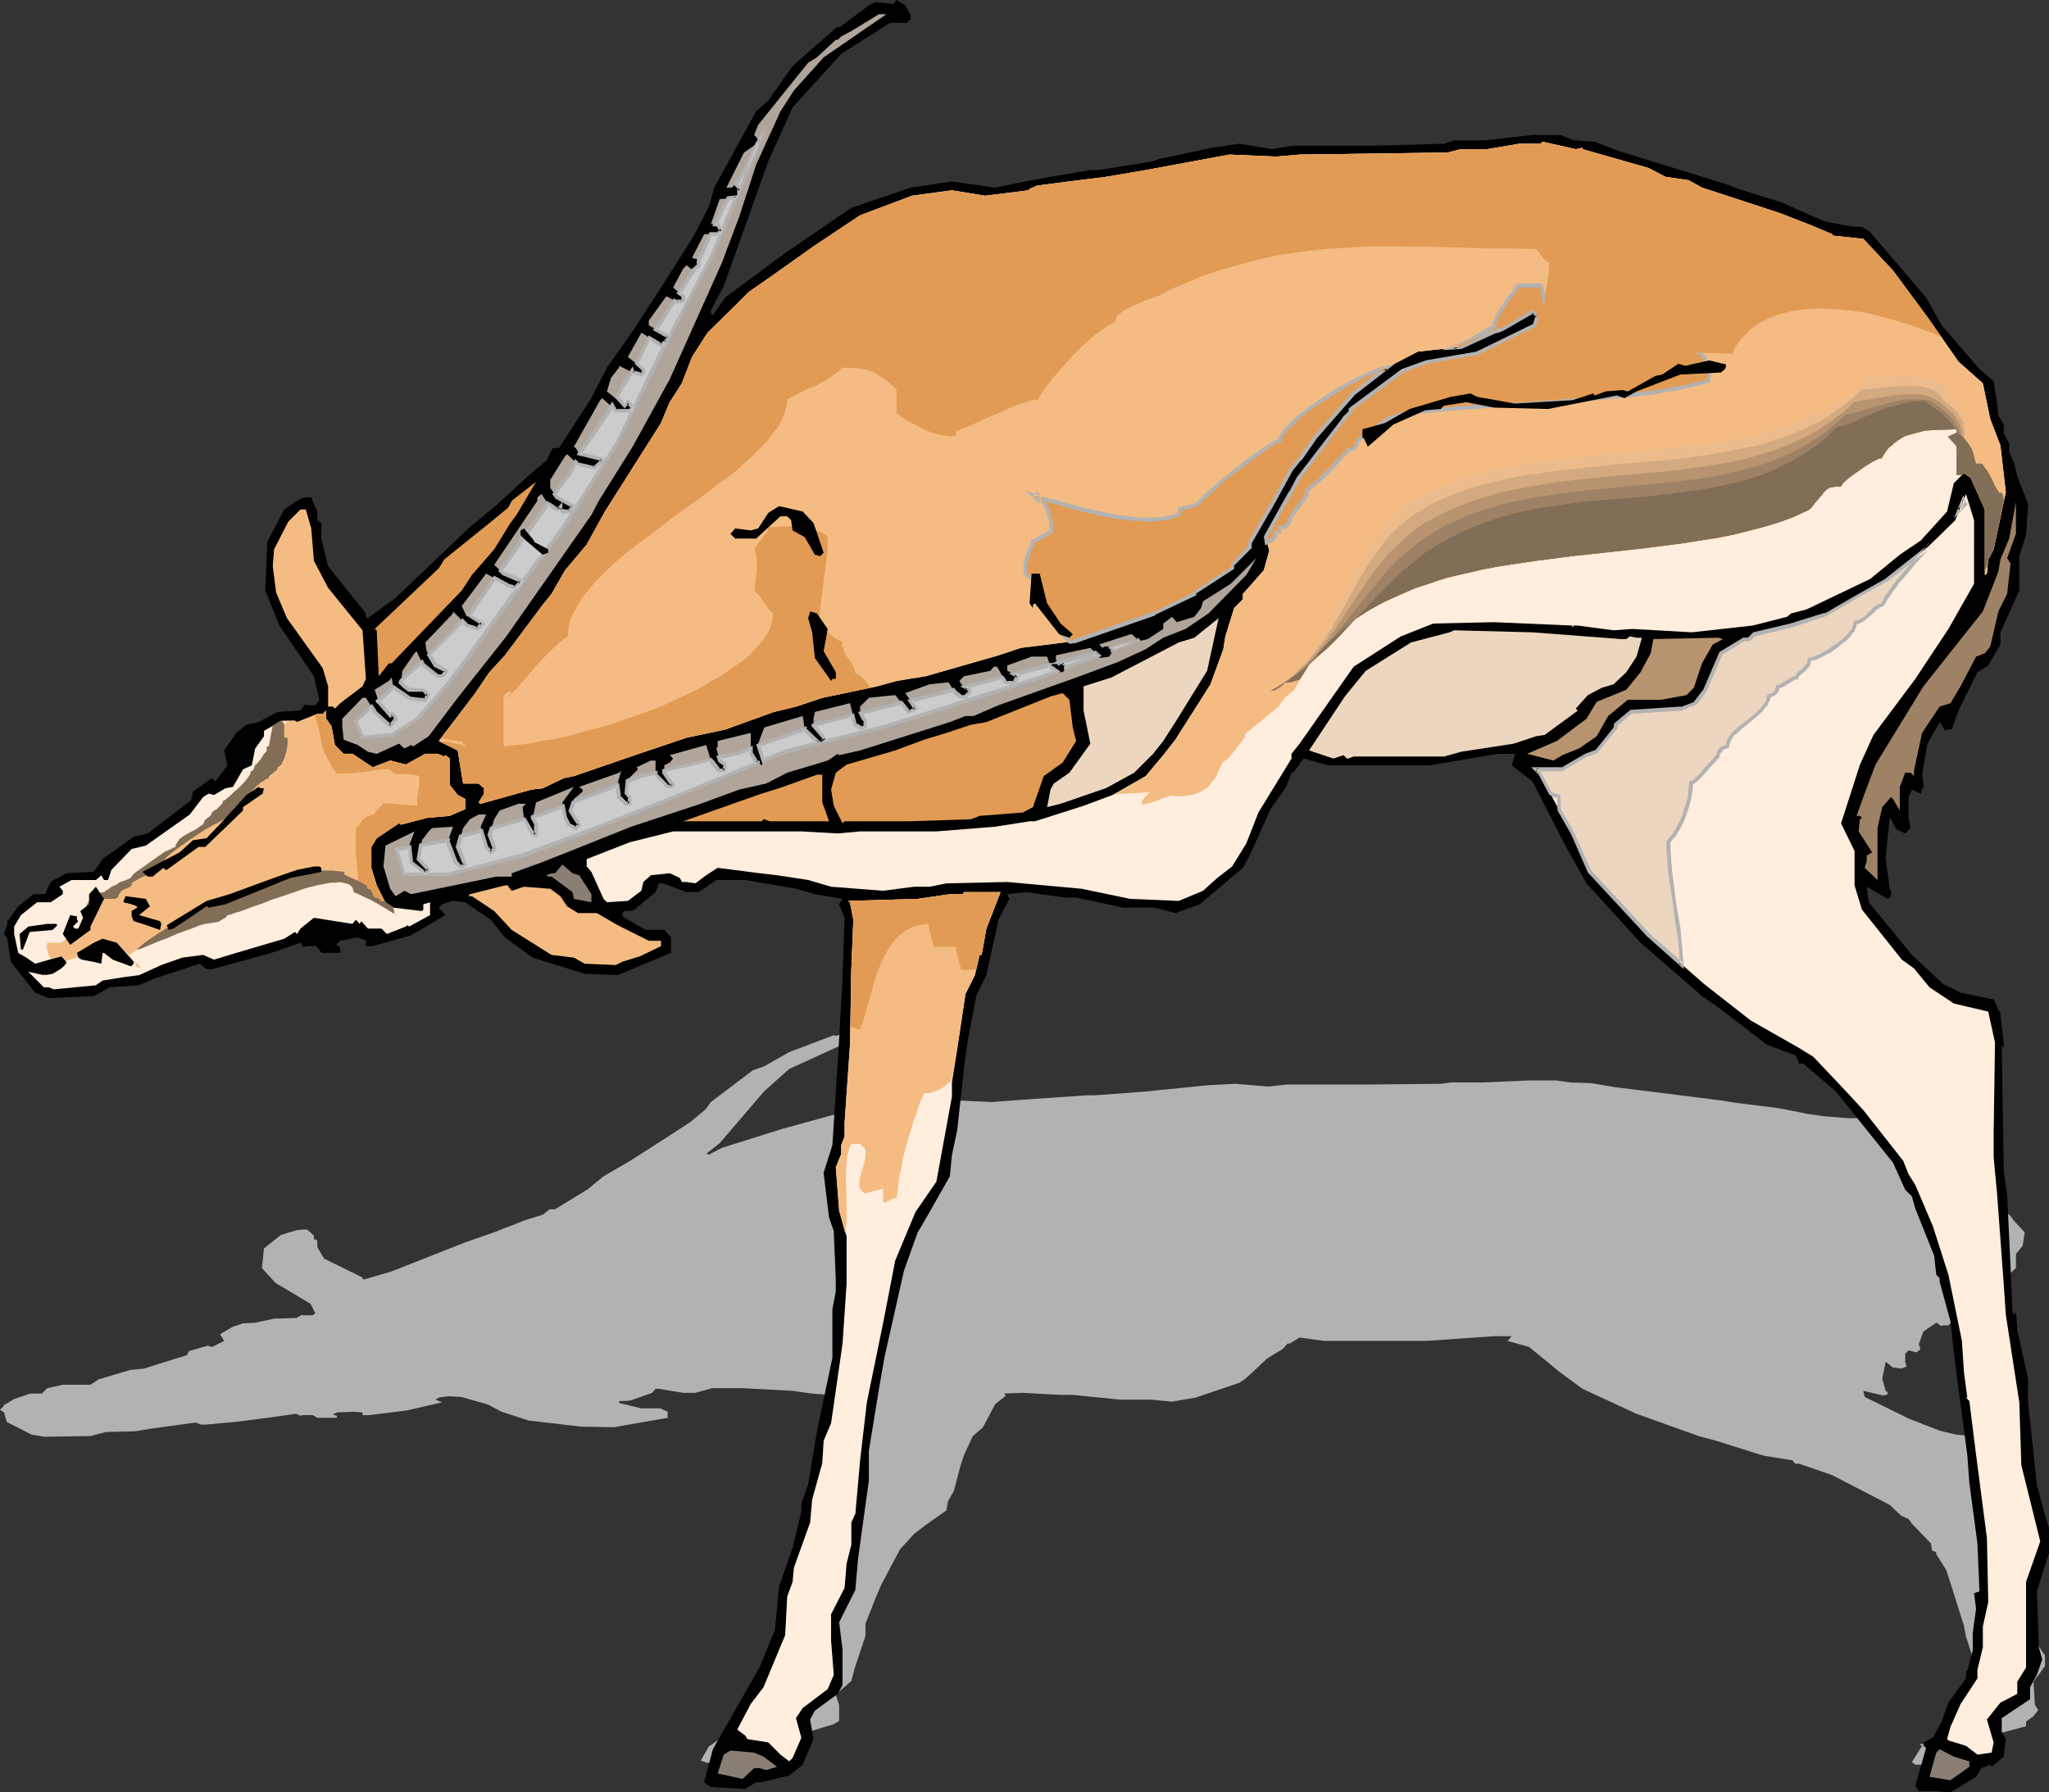 <?xml version="1.0" encoding="UTF-8" standalone="no"?>
<svg
   version="1.0"
   width="129.766mm"
   height="113.545mm"
   id="svg63"
   sodipodi:docname="Gazelle 5.wmf"
   xmlns:inkscape="http://www.inkscape.org/namespaces/inkscape"
   xmlns:sodipodi="http://sodipodi.sourceforge.net/DTD/sodipodi-0.dtd"
   xmlns="http://www.w3.org/2000/svg"
   xmlns:svg="http://www.w3.org/2000/svg">
  <rect width="100%" height="100%" fill="#333333" stroke="none"/>
  <sodipodi:namedview
     id="namedview63"
     pagecolor="#ffffff"
     bordercolor="#000000"
     borderopacity="0.25"
     inkscape:showpageshadow="2"
     inkscape:pageopacity="0.0"
     inkscape:pagecheckerboard="0"
     inkscape:deskcolor="#d1d1d1"
     inkscape:document-units="mm" />
  <defs
     id="defs1">
    <pattern
       id="WMFhbasepattern"
       patternUnits="userSpaceOnUse"
       width="6"
       height="6"
       x="0"
       y="0" />
  </defs>
  <path
     style="fill:#b2b2b2;fill-opacity:1;fill-rule:evenodd;stroke:none"
     d="m 217.029,246.888 v 0.323 l -0.808,0.323 h -4.04 l -11.635,3.07 -11.635,5.332 -5.979,5.332 -10.666,12.441 -3.07,2.424 v 0.162 l 0.485,0.162 3.07,-1.616 14.382,-4.524 15.837,-4.363 14.059,-2.1 9.858,-0.485 10.504,0.485 8.726,-0.646 14.059,-0.969 h 2.101 l 12.766,-0.969 1.293,-0.162 12.928,-1.293 6.464,-0.323 7.918,0.646 4.525,-0.485 h 19.554 l 17.13,-0.162 2.424,-0.323 h 7.434 l 11.312,-0.485 h 6.464 l 3.394,0.485 5.01,0.162 5.656,0.969 7.918,0.969 17.938,2.262 2.909,0.485 10.342,1.293 7.434,1.454 3.394,0.485 6.141,0.485 h 2.101 l 2.101,0.485 13.251,6.625 3.717,2.747 9.211,4.363 3.232,1.131 0.808,1.939 0.485,1.454 1.293,0.808 v 0.808 l 1.131,0.969 v 0.969 l 1.293,1.131 0.808,1.131 2.586,2.747 -0.485,3.232 -1.616,1.939 v 3.393 l -4.525,4.201 v 1.131 l -2.909,2.1 -2.586,0.808 -4.525,3.716 -1.616,1.777 h -1.293 l -0.485,0.162 -0.808,-0.646 -0.323,-0.162 -3.07,2.1 -1.131,3.07 0.323,0.808 v 0.646 h -0.323 l -0.485,0.485 -1.939,-0.485 -0.808,0.808 v 1.939 l 0.323,1.131 -1.293,0.485 -2.101,-0.323 -1.131,-0.969 -0.485,-0.323 -0.808,4.039 0.808,2.908 0.485,0.323 v 0.485 l -0.97,0.323 -4.848,-1.131 0.323,1.454 10.504,5.17 7.434,2.908 4.04,0.969 7.918,0.646 1.778,1.293 0.808,3.07 v 0.323 l -0.485,-0.162 0.485,12.28 0.808,2.424 0.808,7.109 0.323,4.686 0.485,0.162 0.485,-0.162 v -0.485 l 0.323,2.1 2.586,4.847 v 2.424 l 2.101,8.079 1.939,3.07 0.808,1.131 v 2.585 l -2.747,3.716 0.323,5.494 0.808,1.293 -1.131,1.454 -1.778,1.293 v 1.131 l -6.626,1.777 v 1.454 l 0.808,0.646 -0.323,1.777 -2.909,0.969 -0.485,-0.162 -2.101,0.323 -1.131,0.969 -6.302,1.454 h -3.717 -3.717 l -0.808,-0.646 2.424,-3.878 -0.485,-0.162 v -0.162 l 2.262,-0.646 1.939,-1.454 1.778,-1.939 4.04,-2.424 v -0.646 h 0.485 l 1.131,-2.1 v -1.616 l 0.97,-2.424 -0.485,-1.616 1.293,-0.162 -0.485,-4.847 -1.939,-5.978 -0.485,-2.585 -2.909,-9.21 -1.293,-4.039 -2.424,-3.878 v -0.485 l -0.97,-0.323 -0.323,-1.777 -4.525,-4.686 -0.808,-1.131 -1.778,-0.808 -2.747,-2.585 -13.736,-7.109 -7.918,-2.747 h -0.97 l -0.646,-0.808 -6.949,-1.131 -11.312,-3.555 -4.202,-1.131 -14.867,-5.332 -12.928,-5.978 -5.494,-4.039 -7.272,-5.978 -5.171,-1.454 0.97,-1.131 v 0 h -4.202 l -16.16,1.131 h -24.563 l -5.818,-0.808 -2.424,1.454 h -0.485 l -1.131,1.293 -3.717,2.262 -5.01,4.686 -1.616,1.131 -10.504,3.555 -5.656,0.969 -5.01,-0.485 h -7.434 l -11.312,-1.131 h -2.909 l -9.05,-0.485 -4.525,0.162 0.485,0.485 -2.586,2.1 -2.909,5.494 -2.424,2.1 -2.101,4.524 -0.808,2.424 -1.616,6.14 -1.454,2.585 -0.323,2.1 -5.01,3.555 -2.747,2.1 -3.394,3.716 -4.525,8.564 -1.293,3.07 -2.424,6.14 v 2.908 l -2.586,7.756 -0.808,3.07 -3.717,3.232 0.808,2.585 v 3.716 l -1.293,0.808 -5.333,1.616 -1.293,0.969 0.808,1.777 -2.424,2.585 -3.394,1.131 -6.626,0.646 h -1.131 l -2.586,0.646 -8.403,-0.162 -1.454,-0.485 1.939,-3.393 6.787,-4.686 4.363,-3.232 3.878,-3.716 0.808,-4.363 3.394,-3.878 1.939,-3.393 v -0.969 l 1.778,-1.777 2.101,-5.17 0.323,-0.646 3.394,-6.786 v -4.847 l 0.808,-1.616 v -1.131 l -0.485,-4.847 -1.131,-1.454 -1.454,-4.363 2.262,-2.747 1.616,-10.502 0.808,-5.978 0.323,-5.978 -1.131,-1.454 0.808,-0.485 -6.626,-0.485 -4.525,-0.646 -12.12,-0.646 h -7.11 l -4.04,1.131 h -2.909 l -5.818,-0.969 h -0.808 l -0.808,0.969 -5.01,1.777 -1.131,0.162 h -1.454 l -0.323,0.162 v 0.323 l 5.333,1.293 h 4.525 l 1.778,0.808 v 1.454 l -12.928,2.262 -7.918,-0.162 -12.443,-1.454 -6.464,-2.1 -3.394,-1.777 -6.302,-1.777 -2.909,-0.162 -2.424,0.323 -0.808,0.485 1.616,0.646 -8.403,1.939 -9.05,1.131 h -1.616 v -0.646 l -2.101,-0.162 -4.04,0.162 -0.97,0.485 0.97,0.323 v 0.485 h -4.686 l -0.485,-0.323 -0.646,-0.323 h -2.424 l -0.485,0.162 -0.97,-0.485 -6.949,0.969 -7.595,0.969 -7.11,0.646 h -1.131 l -1.293,-0.485 -10.666,1.454 -3.878,0.646 -6.949,0.162 -3.717,0.969 L 10.666,343.995 7.595,343.51 1.616,340.44 0.97,338.178 0,337.532 0.97,336.562 v -0.323 h 0.323 l 2.101,-1.293 3.878,-1.293 h 2.747 l 1.293,-1.293 3.717,-0.808 h 6.626 l 1.939,-1.293 7.595,-2.262 3.232,-0.323 10.342,-3.232 0.485,-0.969 4.525,-1.293 0.97,0.323 2.909,-1.454 -0.97,-1.616 3.07,-1.777 2.424,-0.808 2.909,-0.162 4.525,-0.969 5.333,-0.162 1.454,-0.808 v 0.162 h 2.424 l 0.646,-0.485 -1.131,-2.262 -8.403,-5.009 -3.232,-3.555 0.485,-4.686 4.04,-3.232 3.717,-1.131 1.454,-0.162 h 1.131 l 1.616,1.454 v 0.808 l 0.808,0.323 v 1.616 l 1.616,2.747 9.211,4.524 v 0.323 l 0.323,0.162 6.626,-1.939 17.614,-6.948 6.949,-2.424 7.434,-2.908 4.202,-1.293 1.616,-1.293 h 1.293 l 7.918,-4.847 3.717,-3.07 6.141,-3.555 8.08,-5.17 6.464,-4.201 3.717,-3.07 1.293,-1.777 10.019,-7.594 2.747,-0.969 5.979,-3.393 10.666,-4.039 0.485,0.162 7.11,-2.1 1.616,-0.485 4.04,0.323 0.808,-0.323 2.101,0.485 z"
     id="path1" />
  <path
     style="fill:#000000;fill-opacity:1;fill-rule:evenodd;stroke:none"
     d="m 217.998,3.716 v 0.808 l -0.97,0.969 h -4.04 l -11.635,7.432 -11.635,12.764 -5.818,12.926 -10.666,29.892 -3.07,5.817 v 0.808 l 0.485,0.323 2.909,-4.201 14.382,-10.664 15.837,-10.826 14.221,-4.847 9.858,-1.454 10.342,1.454 8.726,-1.777 14.059,-2.424 h 2.101 l 12.928,-2.1 1.131,-0.485 12.928,-2.747 6.626,-0.969 7.757,1.293 4.686,-0.808 h 19.392 l 17.13,-0.485 2.424,-0.808 h 7.434 l 11.312,-1.293 h 6.626 l 3.232,1.293 5.01,0.323 5.818,2.262 7.918,2.424 17.776,5.494 2.909,1.131 10.342,3.232 7.595,3.393 3.232,1.293 6.302,1.131 h 2.101 l 1.939,1.293 13.413,15.673 3.717,6.625 9.05,10.502 3.394,2.908 0.808,5.009 0.323,3.232 1.293,2.1 v 2.1 l 1.293,2.424 v 2.1 l 1.293,2.908 0.646,2.908 2.586,6.625 -0.485,7.432 -1.616,5.009 v 8.24 l -4.525,10.018 v 2.908 l -2.909,5.009 -2.586,1.616 -4.525,9.21 -1.616,4.524 h -1.131 l -0.485,0.323 -0.808,-1.454 -0.485,-0.646 -2.909,5.17 -1.293,7.432 0.323,2.1 v 1.131 h -0.323 l -0.323,1.293 -2.101,-0.969 -0.808,1.777 v 5.009 l 0.485,2.424 -1.293,1.293 -2.101,-0.969 -1.293,-2.424 -0.323,-0.323 -0.97,9.533 0.97,7.432 0.323,0.485 v 1.293 l -0.808,0.646 -5.01,-2.908 0.485,3.716 10.342,12.603 7.434,6.948 4.202,2.1 7.918,1.616 1.616,3.393 0.808,7.432 v 0.808 l -0.485,-0.485 0.485,29.892 0.808,5.817 0.808,16.965 0.485,11.149 0.485,0.485 0.323,-0.485 v -0.808 l 0.323,5.009 2.586,11.633 v 5.655 l 2.101,19.712 1.939,7.271 0.97,3.07 v 6.14 l -2.909,9.048 0.485,13.411 0.808,2.908 -1.293,3.716 -1.616,2.908 v 2.908 l -6.787,4.524 v 3.232 l 0.97,1.777 -0.485,4.201 -2.909,2.424 -0.323,-0.485 -2.101,0.808 -1.293,2.1 -6.141,3.716 -3.878,-0.323 h -3.717 l -0.808,-1.293 2.586,-9.048 -0.646,-0.485 v -0.808 l 2.262,-1.131 2.101,-3.878 1.616,-4.524 4.202,-5.817 v -1.777 h 0.323 l 1.293,-4.847 v -4.201 l 0.808,-5.817 -0.485,-3.716 1.293,-0.485 -0.485,-11.472 -1.939,-14.542 -0.485,-6.625 -2.909,-21.974 -1.131,-10.018 -2.586,-9.533 v -0.808 l -0.808,-0.808 -0.485,-4.524 -4.525,-11.31 -0.808,-2.908 -1.616,-1.616 -2.909,-6.463 -13.736,-17.127 -7.757,-6.625 h -0.97 l -0.808,-1.939 -6.949,-2.585 -11.312,-8.725 -4.202,-2.908 -14.706,-12.764 -12.928,-14.219 -5.494,-9.856 -7.434,-14.542 -5.01,-3.878 0.808,-2.424 v -0.323 h -4.04 l -16.16,2.747 h -24.563 l -5.818,-1.616 -2.424,3.393 h -0.485 l -1.293,3.393 -3.717,5.332 -5.01,11.149 -1.616,2.908 -10.342,8.725 -5.818,2.1 -5.01,-1.293 h -7.434 l -11.312,-2.424 h -2.747 l -9.211,-1.293 -4.525,0.485 0.485,1.131 -2.586,5.009 -2.909,13.249 -2.424,5.009 -2.101,11.149 -0.808,5.978 -1.616,14.865 -1.293,6.14 -0.485,5.009 -4.848,8.564 -2.909,5.009 -3.232,9.048 -4.686,20.843 -1.293,7.432 -2.424,14.865 v 7.109 l -2.586,18.743 -0.646,7.432 -3.878,7.756 0.808,6.463 v 8.564 l -1.131,2.1 -5.494,4.039 -1.131,2.1 0.808,4.686 -2.586,6.14 -3.232,2.585 -6.626,1.616 h -1.293 l -2.586,1.616 -8.242,-0.485 -1.616,-1.131 2.101,-7.917 6.626,-11.633 4.525,-7.917 3.717,-9.048 0.97,-10.341 3.232,-9.21 2.101,-8.725 v -1.939 l 1.616,-4.524 2.101,-12.603 0.323,-1.616 3.394,-16.158 v -11.633 l 0.808,-4.201 v -2.908 l -0.485,-11.633 -1.131,-3.232 -1.293,-10.664 2.101,-6.625 1.616,-25.367 0.808,-14.542 0.485,-14.542 -1.293,-3.232 0.808,-1.293 -6.626,-1.131 -4.525,-1.293 -12.12,-2.1 h -6.949 l -4.202,2.908 h -2.909 l -5.656,-2.1 h -0.97 l -0.808,2.1 -5.01,4.201 -1.131,0.323 h -1.293 l -0.485,0.485 v 0.808 l 5.494,3.232 h 4.525 l 1.616,1.777 v 3.716 l -12.766,5.332 -7.918,-0.323 -12.443,-3.878 -6.626,-4.847 -3.394,-4.201 -6.141,-4.201 -2.909,-0.323 -2.586,0.808 -0.808,0.808 1.616,1.777 -8.242,4.847 -9.211,2.585 h -1.616 v -1.293 l -1.939,-0.808 -4.202,0.808 -0.97,0.969 0.97,0.646 v 1.293 h -4.525 l -0.485,-0.808 -0.808,-0.808 h -2.424 l -0.485,0.323 -0.808,-1.131 -6.949,2.424 -7.595,2.1 -7.11,1.939 -1.131,-0.323 -1.293,-1.131 -10.827,3.555 -3.717,1.616 -6.949,0.485 -3.878,2.1 -10.827,0.485 -3.232,-1.293 -5.818,-7.432 -0.808,-5.494 -0.808,-1.131 0.808,-2.424 v -0.969 h 0.323 l 2.262,-3.232 3.717,-2.908 h 2.747 l 1.293,-2.908 3.717,-2.1 6.626,-0.323 2.101,-3.07 7.434,-5.332 3.394,-0.808 10.342,-7.917 0.485,-2.1 4.525,-3.232 0.808,0.808 2.909,-3.878 -0.808,-3.555 2.909,-4.201 2.424,-1.939 2.909,-0.646 4.525,-2.424 5.494,-0.323 1.293,-1.777 v 0.485 h 2.424 l 0.808,-1.293 -1.293,-5.655 -8.242,-12.118 -3.394,-8.402 0.485,-11.633 4.04,-7.756 3.878,-2.585 1.293,-0.323 h 1.293 l 1.454,3.393 v 2.1 l 0.97,0.646 v 3.716 l 1.616,6.625 9.05,11.31 v 0.808 l 0.485,0.323 6.626,-4.847 17.453,-16.642 6.949,-5.817 7.595,-6.948 4.04,-3.393 1.616,-3.07 h 1.454 l 7.757,-11.957 3.717,-7.271 6.141,-8.725 8.08,-12.441 6.626,-10.502 3.717,-7.271 1.131,-4.201 10.019,-18.258 2.909,-2.585 5.818,-8.24 10.827,-9.533 0.323,0.323 7.11,-5.332 1.616,-0.808 4.202,0.485 L 214.605,0 l 2.101,1.293 z"
     id="path2" />
  <path
     style="fill:#afa59b;fill-opacity:1;fill-rule:evenodd;stroke:none"
     d="m 197.152,13.734 -7.11,7.917 -3.232,5.009 -5.818,12.764 -4.04,12.441 -4.202,11.149 -12.443,27.791 -8.888,16.158 -8.08,12.926 -1.778,3.393 -20.362,29.084 -11.635,14.703 -6.949,9.21 -3.717,2.424 -0.485,-0.323 -1.616,0.808 -1.293,-1.131 -5.333,2.424 -2.101,-0.485 -2.424,-1.616 -3.394,-1.293 -0.323,-3.232 v -1.777 l 4.848,-5.009 h 0.808 l 2.101,3.393 3.394,3.07 0.323,0.323 1.293,-1.777 v -0.485 l -0.97,-0.646 -0.323,0.485 -2.747,-3.393 -0.97,-2.908 3.394,-2.1 0.646,-0.808 0.485,2.424 3.717,2.424 2.586,0.485 h 1.293 l 0.808,-1.131 -1.293,-1.293 h -3.394 l -1.131,-0.808 -0.808,-0.969 0.323,-2.747 2.909,-4.201 0.485,-0.485 1.616,3.393 3.394,2.585 h 1.131 l 0.808,-0.969 v -0.323 l -2.424,-1.293 -2.101,-3.393 -0.323,-2.1 6.626,-6.948 v -0.485 l 3.394,3.393 2.424,0.808 1.131,-1.293 -4.04,-2.424 -0.808,-1.777 5.818,-7.756 5.333,2.908 1.616,0.485 1.293,-1.293 v -0.485 l -4.04,-1.616 -2.262,-2.1 10.342,-15.35 v -0.808 l 0.97,-0.808 1.616,2.424 2.101,1.293 h 0.485 l 0.323,-0.485 v 0.485 l 0.808,0.485 h 1.293 l 0.808,-0.969 v -0.323 l -3.717,-2.1 -1.616,-2.262 v -1.939 l 3.555,-5.655 0.485,-0.485 2.586,2.424 4.04,0.808 0.485,-0.323 1.293,-1.293 v -0.485 l -5.494,-1.131 -0.808,-1.454 -0.485,-0.323 6.302,-11.149 0.485,-0.485 3.232,2.908 h 3.394 l 0.323,-0.323 v -0.808 l -0.808,-0.808 -0.808,0.808 -4.202,-3.393 0.97,-3.232 1.616,-2.1 0.323,-0.323 V 87.574 l 3.232,1.616 2.101,0.485 0.485,-0.485 v -0.808 l -3.717,-2.908 3.232,-5.817 4.686,2.908 0.808,-0.485 0.808,-0.808 v -0.808 l -4.525,-2.585 V 76.749 l 4.202,-5.817 2.424,1.293 h 1.293 l 0.323,-0.485 v -0.808 l -2.424,-2.1 2.424,-4.524 0.808,-0.808 0.97,0.808 h 1.131 l 0.808,-0.808 v -1.293 l -1.616,-0.485 2.909,-5.655 h 3.232 l 0.97,-0.969 -0.97,-1.131 -1.131,-0.323 h -0.485 l 2.101,-5.978 4.202,-0.323 0.485,-1.293 v -1.131 l -0.97,-0.808 -0.808,0.808 h -1.293 l 4.202,-8.402 3.717,-2.585 -0.808,-1.131 -0.485,-0.485 0.97,-2.424 7.918,-9.856 4.04,-5.009 2.101,-1.293 4.525,-4.201 h 0.485 l 0.808,-0.808 2.424,-1.293 6.626,-4.039 h 1.778 z"
     id="path3" />
  <path
     style="fill:#ffeddd;fill-opacity:1;fill-rule:evenodd;stroke:none"
     d="m 378.79,35.385 v 0.323 l 15.837,4.524 4.04,2.1 5.494,0.808 3.232,1.777 18.746,6.14 7.434,2.908 5.01,2.1 v 0.323 l 7.434,0.808 7.11,7.594 8.242,11.149 7.434,10.664 5.818,5.17 1.778,8.564 2.424,6.301 1.293,11.149 -2.909,13.734 -1.293,2.424 -0.323,3.393 -0.485,0.323 v -15.673 l -3.394,-7.594 -1.616,-1.131 -2.424,2.424 -1.616,6.786 -6.302,6.948 -5.01,3.393 -7.11,5.817 -15.19,7.271 -3.717,0.969 -0.97,0.808 -8.242,2.1 -14.544,1.616 -14.221,-0.808 -4.525,0.323 -8.565,-1.131 h -0.97 l -0.323,0.485 v -0.485 l -18.746,-0.808 -14.544,0.323 -7.757,3.07 -11.312,7.271 -12.928,18.42 -1.939,2.424 v 1.131 l -7.918,12.926 -2.909,7.432 -3.394,5.494 -3.555,2.747 -3.394,3.07 -5.818,2.424 -11.635,-0.485 -11.635,-2.424 -17.776,-1.616 -14.544,0.323 -4.04,0.808 h -3.717 l -7.434,0.969 -12.443,-0.969 -5.494,-1.616 -7.434,-1.131 -4.202,-0.485 -10.019,-1.293 -2.747,1.777 -2.586,1.939 -2.101,-0.323 h -1.131 l -0.485,-0.969 -2.424,-1.131 -4.525,0.485 -1.778,1.616 -0.485,2.1 -3.232,2.424 -5.01,0.323 -0.808,-0.808 -2.909,-6.463 -1.131,-1.293 V 205.686 l 10.342,-4.039 10.342,-2.585 h 30.704 l 8.726,0.485 5.333,-0.485 h 18.261 l 14.059,-1.131 8.242,-1.293 h 1.293 l 11.635,-3.716 6.949,-2.585 7.918,-4.524 4.202,-5.009 2.909,-3.716 8.403,-13.249 3.07,-8.402 0.485,-3.07 2.101,-6.786 2.101,-2.1 v -1.293 l 5.01,-5.655 1.293,-4.686 -0.808,-3.232 4.04,-7.432 2.101,-3.393 1.616,-3.393 10.827,-14.057 1.616,-1.616 v -0.808 l 12.443,-9.21 5.818,-2.1 12.12,-1.939 13.574,-6.786 0.97,-2.424 -1.293,-0.808 -7.11,4.201 -1.616,0.485 -8.403,3.716 -10.342,1.131 -7.434,3.878 -7.918,6.14 -9.05,10.341 -3.878,5.332 -1.939,2.585 -4.686,8.24 -5.333,9.048 v 1.293 l -4.202,4.201 v 0.808 l -9.05,5.817 v 0.323 l -9.534,4.686 -19.069,6.625 -12.928,1.616 -5.333,1.777 -17.453,5.009 -4.04,0.646 -2.909,0.485 -4.686,1.293 -13.09,2.747 -6.302,2.1 -5.333,1.293 -11.635,4.201 -9.211,1.939 -12.443,4.201 -14.544,5.009 -2.424,0.485 -5.01,2.424 -2.747,0.323 -12.12,3.393 -0.485,-0.323 1.293,-2.1 v -1.293 l -1.293,-1.131 h -3.717 l -1.293,-7.917 -4.525,-2.262 8.726,-11.472 3.394,-5.009 3.717,-4.039 9.05,-12.118 2.101,-2.585 3.232,-5.655 5.171,-6.14 4.363,-7.917 13.413,-21.166 2.101,-5.009 2.909,-4.524 2.424,-6.301 3.717,-5.817 10.019,-9.856 5.333,-3.716 10.019,-7.109 11.15,-7.432 12.443,-4.686 9.534,-1.293 7.918,1.293 10.342,-1.293 0.323,-0.323 1.778,-0.808 7.434,-0.969 9.05,-1.131 9.534,-1.616 20.038,-3.716 11.15,0.485 5.656,-0.485 35.39,-0.485 3.232,-0.808 h 6.302 l 7.595,-1.293 h 5.171 l 0.485,-0.485 7.918,1.777 z"
     id="path4" />
  <path
     style="fill:#f4bc82;fill-opacity:1;fill-rule:evenodd;stroke:none"
     d="m 266.801,190.175 8.403,-0.485 -0.646,0.646 -0.646,0.646 -0.485,0.808 -0.162,0.323 -0.162,0.162 0.162,0.162 0.162,0.162 h 0.485 l 0.485,-0.162 1.293,-0.323 1.454,-0.485 1.454,-0.646 1.293,-0.323 0.485,-0.162 h 0.485 0.162 v 0.162 h 2.262 l 1.939,-0.323 1.616,-0.485 1.454,-0.808 0.646,-0.485 0.646,-0.646 0.485,-0.646 1.131,-1.454 0.323,-0.969 0.485,-0.969 0.485,-1.131 0.162,-0.162 0.323,-0.323 0.97,-0.646 0.808,-0.969 0.97,-1.131 0.808,-1.131 0.808,-0.969 0.485,-0.808 0.162,-0.485 v -0.323 l 8.242,-6.786 0.162,-0.485 0.323,-0.323 0.485,-0.646 0.485,-0.646 1.131,-0.969 0.485,-0.323 0.323,-0.162 1.131,-1.939 0.97,-1.777 1.131,-1.777 1.293,-1.777 1.293,-1.454 1.131,-1.616 2.909,-2.908 2.909,-2.585 3.394,-2.262 3.394,-2.1 3.555,-1.777 3.717,-1.777 3.878,-1.454 4.04,-1.293 4.202,-1.131 4.202,-0.969 4.363,-0.969 4.363,-0.646 4.525,-0.808 8.888,-1.131 9.211,-0.969 8.888,-0.969 8.888,-1.131 4.202,-0.646 4.363,-0.646 4.04,-0.808 4.04,-0.969 3.878,-1.131 3.717,-1.131 3.555,-1.293 3.394,-1.616 0.808,-0.808 0.646,-0.969 0.646,-0.646 0.485,-0.646 0.485,-0.485 0.323,-0.485 0.646,-0.646 0.646,-0.485 0.646,-0.162 0.97,-0.162 h 1.293 l 0.162,-0.323 0.162,-0.323 0.485,-0.485 0.485,-0.485 1.454,-1.131 1.616,-1.131 1.616,-1.131 1.616,-0.969 0.646,-0.323 0.646,-0.323 0.485,-0.162 h 0.323 l 0.808,-1.293 0.808,-1.131 0.97,-0.808 0.97,-0.808 0.97,-0.646 1.131,-0.646 1.131,-0.323 1.131,-0.323 2.424,-0.646 2.424,-0.162 5.171,-0.162 v 10.987 h 1.293 l 0.485,-0.485 1.616,1.131 3.394,7.594 v 15.673 l 0.485,-0.323 0.323,-3.393 1.293,-2.424 2.909,-13.734 -1.293,-11.149 -2.424,-6.301 -1.778,-8.564 -5.818,-5.17 -7.434,-10.664 -8.242,-11.149 -7.11,-7.594 -7.434,-0.808 v -0.323 l -5.01,-2.1 -7.434,-2.908 -18.746,-6.14 -3.232,-1.777 -5.494,-0.808 -4.04,-2.1 -15.837,-4.524 v -0.323 l -1.616,0.323 -7.918,-1.777 -0.485,0.485 h -5.171 l -7.595,1.293 h -6.302 l -3.232,0.808 -35.39,0.485 -5.656,0.485 -11.15,-0.485 -20.038,3.716 -9.534,1.616 -9.05,1.131 -7.434,0.969 -1.778,0.808 -0.323,0.323 -10.342,1.293 -7.918,-1.293 -9.534,1.293 -12.443,4.686 -11.15,7.432 -10.019,7.109 -5.333,3.716 -10.019,9.856 -3.717,5.817 -2.424,6.301 -2.909,4.524 -2.101,5.009 -13.413,21.166 -4.363,7.917 -5.171,6.14 -3.232,5.655 -2.101,2.585 -9.05,12.118 -3.717,4.039 -3.394,5.009 -8.726,11.472 4.525,2.262 1.293,7.917 h 3.717 l 1.293,1.131 v 1.293 l -1.293,2.1 0.485,0.323 12.12,-3.393 2.747,-0.323 5.01,-2.424 2.424,-0.485 14.544,-5.009 12.443,-4.201 9.211,-1.939 11.635,-4.201 5.333,-1.293 6.302,-2.1 13.09,-2.747 4.686,-1.293 2.909,-0.485 4.04,-0.646 17.453,-5.009 5.333,-1.777 12.928,-1.616 19.069,-6.625 9.534,-4.686 v -0.323 l 9.05,-5.817 v -0.808 l 4.202,-4.201 v -1.293 l 5.333,-9.048 4.686,-8.24 1.939,-2.585 3.878,-5.332 9.05,-10.341 7.918,-6.14 7.434,-3.878 10.342,-1.131 8.403,-3.716 1.616,-0.485 7.11,-4.201 1.293,0.808 -0.97,2.424 -13.574,6.786 -12.12,1.939 -5.818,2.1 -12.443,9.21 v 0.808 l -1.616,1.616 -10.827,14.057 -1.616,3.393 -2.101,3.393 -4.04,7.432 0.808,3.232 -1.293,4.686 -5.01,5.655 v 1.293 l -2.101,2.1 -2.101,6.786 -0.485,3.07 -3.07,8.402 -8.403,13.249 -2.909,3.716 -4.202,5.009 z"
     id="path5" />
  <path
     style="fill:#e29b54;fill-opacity:1;fill-rule:evenodd;stroke:none"
     d="m 347.924,83.212 1.778,-0.162 8.403,-3.716 1.616,-0.485 7.11,-4.201 1.293,0.808 -0.97,2.424 -13.574,6.786 -12.12,1.939 -5.818,2.1 -12.443,9.21 v 0.808 l -1.616,1.616 -10.827,14.057 -1.616,3.393 -2.101,3.393 -4.04,7.432 0.162,1.293 0.646,-0.323 h 0.323 l 1.131,-1.131 v -1.131 h 1.131 v -1.131 h 1.131 l 1.131,-1.131 v -0.323 l 0.162,-0.485 0.485,-0.969 0.646,-0.969 1.616,-2.1 0.646,-0.969 0.485,-0.808 0.162,-0.485 0.162,-0.485 0.97,-1.131 0.323,-0.162 0.323,-0.162 0.485,-0.485 0.646,-0.485 1.454,-1.454 1.616,-1.616 1.454,-1.616 0.646,-0.646 0.646,-0.646 0.485,-0.485 0.323,-0.485 0.323,-0.323 v -0.162 h 0.808 l 0.485,-0.323 0.323,-0.323 0.323,-0.323 0.162,-0.485 0.162,-0.323 V 105.509 l 7.595,-5.494 1.616,-0.323 1.616,-0.485 1.939,-0.162 1.939,-0.323 2.101,-0.323 2.101,-0.162 2.262,-0.323 2.424,-0.162 4.848,-0.323 5.171,-0.485 5.494,-0.323 5.494,-0.323 10.989,-0.808 5.494,-0.485 5.171,-0.485 5.01,-0.646 2.424,-0.323 2.262,-0.485 2.262,-0.485 2.101,-0.323 1.939,-0.485 1.939,-0.646 v -3.07 h -1.131 v -2.262 l -2.262,-2.262 h -7.595 l -0.808,-0.808 -0.646,-0.808 -0.485,-0.808 -0.162,-0.808 -1.131,-1.131 h -1.131 l -1.293,0.162 h -1.454 -1.454 l -3.232,0.162 h -3.394 -3.232 l -1.616,-0.162 -1.454,-0.162 -1.454,-0.162 -1.293,-0.162 -0.97,-0.323 -0.97,-0.485 -1.131,-0.969 -0.323,-0.969 -0.323,-1.131 -0.808,-4.686 -0.323,-1.131 -0.323,-0.808 h -5.494 v 0.162 l -0.323,0.323 -0.162,0.485 -0.485,0.485 -0.323,0.646 -0.485,0.485 -0.97,1.454 -0.97,1.454 -0.97,1.454 -0.646,1.454 -0.162,0.646 v 0.646 l -4.848,2.908 -2.424,1.131 z m -100.677,35.385 1.616,0.485 1.778,0.485 2.101,0.646 2.262,0.646 2.262,0.646 2.424,0.646 5.171,1.131 2.586,0.485 2.424,0.323 2.586,0.323 h 2.262 2.262 l 1.939,-0.323 1.939,-0.485 1.454,-0.646 v -1.131 l 4.363,-0.969 v -0.162 l 0.162,-0.323 0.323,-0.162 0.323,-0.323 0.808,-0.969 1.131,-0.969 1.454,-1.293 1.454,-1.293 3.394,-2.747 3.394,-2.585 1.616,-1.293 1.616,-1.131 1.454,-0.808 1.131,-0.646 0.485,-0.323 0.323,-0.323 h 0.323 0.323 v -0.485 l 0.162,-0.485 0.323,-0.485 0.323,-0.485 0.485,-0.646 0.485,-0.485 1.293,-1.293 1.616,-1.454 1.616,-1.293 2.101,-1.454 1.939,-1.454 4.363,-2.585 2.101,-1.293 2.101,-1.131 1.939,-0.808 1.778,-0.808 1.616,-0.485 0.646,-0.162 0.646,-0.162 -7.918,6.14 -9.05,10.341 -3.878,5.332 -1.939,2.585 -4.686,8.24 -5.333,9.048 v 1.293 l -4.202,4.201 v 0.808 l -9.05,5.817 v 0.323 l -9.534,4.686 -19.069,6.625 -1.131,0.162 -0.646,-0.646 -0.808,-0.646 -0.646,-0.969 -0.808,-0.969 -0.97,-1.131 -0.808,-1.293 -0.97,-1.454 -0.97,-1.777 h -1.131 l -1.131,-6.463 h -0.646 l -0.646,-0.323 -0.323,-0.323 -0.162,-0.646 -0.162,-0.646 v -0.485 l 0.323,-1.616 0.485,-1.454 0.485,-1.454 0.323,-0.646 0.162,-0.485 0.162,-0.485 v -0.162 l 0.485,-0.162 0.485,-0.162 2.586,-1.616 0.485,-0.162 0.323,-0.162 v -1.293 l -0.162,-1.131 -0.162,-1.293 -0.485,-1.131 -0.323,-0.969 -0.646,-1.131 -0.646,-0.969 -0.808,-0.808 v 0.969 z"
     id="path6" />
  <path
     style="fill:#b2b2b2;fill-opacity:1;fill-rule:evenodd;stroke:none"
     d="m 345.016,83.858 4.848,-0.323 8.403,-3.878 v 0.162 l 1.616,-0.646 7.272,-4.201 h -0.485 l 1.131,0.969 -0.162,-0.485 -0.808,2.424 0.162,-0.323 -13.574,6.625 v 0 l -12.12,2.1 -5.818,2.1 -12.605,9.371 -0.162,0.969 0.162,-0.323 -1.616,1.616 v 0.162 l -10.827,14.057 -1.778,3.393 v -0.162 l -1.939,3.393 v 0 l -4.202,7.594 0.323,2.1 1.131,-0.485 h -0.162 l 0.646,-0.162 1.293,-1.293 v -1.293 l -0.485,0.485 h 1.454 l 0.162,-1.616 -0.485,0.485 h 1.293 l 1.293,-1.293 0.162,-0.646 v 0 l 0.162,-0.323 h -0.162 l 0.485,-0.808 v 0 l 0.808,-0.969 1.454,-2.1 0.808,-0.969 v -0.162 l 0.485,-0.808 0.162,-0.485 v -0.162 -0.485 0.323 l 0.97,-1.131 -0.162,0.162 0.323,-0.162 0.485,-0.323 v 0 l 0.485,-0.485 v 0 l 0.646,-0.485 v 0 l 1.454,-1.454 1.616,-1.616 1.454,-1.616 0.646,-0.646 v 0 l 0.646,-0.808 v 0.162 l 0.485,-0.485 0.323,-0.485 0.323,-0.323 v -0.162 l -0.323,0.162 0.97,-0.162 0.646,-0.162 0.323,-0.485 v 0 l 0.485,-0.485 0.162,-0.485 v -0.162 -0.323 0 l 0.162,-0.162 V 105.509 l -0.162,0.323 7.595,-5.494 h -0.162 l 1.454,-0.323 h 0.162 l 1.616,-0.323 v 0 l 1.778,-0.323 1.939,-0.323 2.101,-0.162 2.101,-0.162 2.262,-0.323 2.424,-0.162 4.848,-0.323 5.333,-0.485 h -0.162 l 5.494,-0.323 16.483,-1.131 h 0.162 l 5.333,-0.485 5.333,-0.485 5.01,-0.646 2.262,-0.485 2.262,-0.323 2.262,-0.485 2.101,-0.485 h 0.162 l 1.939,-0.485 2.101,-0.646 V 87.574 h -1.454 l 0.485,0.485 V 85.635 l -2.424,-2.424 h -7.918 0.323 l -0.808,-0.808 -0.646,-0.808 v 0 l -0.485,-0.808 v 0.162 l -0.162,-0.808 -1.293,-1.293 h -1.293 -1.293 -1.454 -1.454 l -6.626,0.162 h -3.232 v 0 l -1.454,-0.162 -1.616,-0.162 -1.293,-0.162 -1.293,-0.162 v 0 l -1.131,-0.323 h 0.162 l -0.97,-0.323 h 0.162 l -1.131,-0.969 v 0 l -0.323,-0.808 v 0 l -0.162,-1.131 v 0.162 l -0.97,-4.686 v -0.162 l -0.162,-1.131 -0.646,-1.131 h -5.979 l -0.162,0.646 v -0.162 l -0.162,0.323 v 0 l -0.323,0.485 v -0.162 l -0.323,0.646 -0.323,0.485 v 0 l -0.485,0.485 -0.162,0.162 -0.808,1.293 -1.131,1.616 -0.808,1.454 v 0 l -0.646,1.454 h -0.162 l -0.162,0.808 v 0 0.646 l 0.162,-0.323 -4.848,2.747 h 0.162 l -2.424,1.293 -5.333,2.1 3.07,-0.323 2.586,-0.969 2.424,-1.293 v 0 l 5.01,-2.908 0.162,-0.808 v 0 l 0.162,-0.646 h -0.162 l 0.646,-1.454 v 0.162 l 0.97,-1.454 0.97,-1.454 0.97,-1.454 v 0 l 0.485,-0.485 v -0.162 l 0.485,-0.485 0.323,-0.485 v -0.162 l 0.323,-0.485 v 0.162 l 0.162,-0.323 0.162,-0.323 -0.485,0.323 h 5.494 l -0.485,-0.323 0.485,0.808 h -0.162 l 0.323,1.131 v -0.162 l 0.808,4.847 v 0 l 0.323,1.131 0.485,0.969 1.293,1.293 0.97,0.323 v 0 l 1.131,0.323 v 0 l 1.293,0.323 1.454,0.162 1.454,0.162 h 1.454 0.162 l 3.232,0.162 6.626,-0.162 h 1.454 1.454 l 1.293,-0.162 h 1.131 l -0.323,-0.162 1.131,1.131 -0.162,-0.162 0.162,0.808 0.646,0.969 v 0 l 0.646,0.808 0.97,0.969 h 7.757 l -0.323,-0.162 2.262,2.262 v -0.323 2.585 h 1.454 l -0.485,-0.323 v 3.07 l 0.323,-0.323 -1.939,0.485 -1.939,0.485 h 0.162 l -2.262,0.485 -2.101,0.323 -2.424,0.485 -2.262,0.323 -5.01,0.646 -5.333,0.485 -5.333,0.646 v 0 l -16.483,1.131 -5.494,0.323 v 0 l -5.171,0.323 -5.01,0.323 -2.262,0.323 -2.262,0.162 -2.262,0.162 -2.101,0.323 -1.939,0.323 -1.778,0.162 h -0.162 l -1.616,0.485 h 0.162 l -1.778,0.323 -7.757,5.655 -0.162,0.323 v 0 0.162 0 l -0.162,0.485 v -0.162 0.485 -0.162 l -0.323,0.485 v -0.162 l -0.323,0.323 h 0.162 l -0.485,0.162 v 0 l -0.97,0.162 -0.162,0.323 0.162,-0.162 -0.323,0.323 -0.323,0.485 -0.485,0.485 v 0 l -0.646,0.808 v -0.162 l -0.646,0.646 -1.454,1.616 -1.616,1.616 -1.454,1.454 h 0.162 l -0.646,0.485 h -0.162 l -0.485,0.485 h 0.162 l -0.485,0.162 h 0.162 l -0.485,0.162 -1.131,1.293 -0.162,0.485 v 0 0.485 -0.162 l -0.485,0.969 v -0.162 l -0.808,1.131 -1.454,1.939 -0.646,1.131 v 0 l -0.646,0.969 -0.162,0.485 v 0 0.485 l 0.162,-0.323 -1.131,1.131 0.323,-0.162 -1.616,0.162 v 1.454 l 0.485,-0.323 h -1.454 l -0.162,1.454 0.162,-0.323 -1.131,1.131 0.323,-0.162 h -0.485 l -0.646,0.323 0.646,0.323 -0.162,-1.293 -0.162,0.323 4.202,-7.432 v 0 l 1.939,-3.232 v -0.162 l 1.778,-3.232 v 0 l 10.666,-14.057 v 0 l 1.778,-1.777 v -0.969 l -0.162,0.485 12.443,-9.21 h -0.162 l 5.818,-2.1 h -0.162 l 12.282,-2.1 13.736,-6.786 1.131,-2.747 -1.778,-1.293 -7.272,4.363 v -0.162 l -1.616,0.485 v 0 l -8.403,3.716 h 0.162 l -1.778,0.162 0.162,0.808 z"
     id="path7" />
  <path
     style="fill:#b2b2b2;fill-opacity:1;fill-rule:evenodd;stroke:none"
     d="m 247.571,118.273 -0.485,0.808 1.616,0.485 1.778,0.485 2.101,0.646 2.262,0.646 2.262,0.646 2.586,0.646 5.01,1.131 h 0.162 l 2.424,0.485 2.586,0.323 2.424,0.162 h 0.162 l 2.262,0.162 2.262,-0.162 v 0 l 1.939,-0.162 h 0.162 l 1.778,-0.485 1.939,-0.808 v -1.454 l -0.323,0.485 4.363,-1.131 0.323,-0.646 v 0.162 l 1.454,-1.454 1.131,-0.969 1.454,-1.293 1.454,-1.293 h -0.162 l 3.394,-2.747 v 0.162 l 3.555,-2.747 1.616,-1.131 1.616,-1.131 1.293,-0.969 1.131,-0.646 v 0 l 0.485,-0.323 v 0 l 0.485,-0.162 h -0.162 0.323 v 0 l 0.485,-0.162 0.162,-0.646 v 0 l 0.162,-0.485 -0.162,0.162 0.323,-0.485 v -0.162 l 0.323,-0.485 v 0 l 0.485,-0.485 v 0 l 0.485,-0.485 1.293,-1.293 1.616,-1.454 h -0.162 l 1.778,-1.293 v 0 l 1.939,-1.454 2.101,-1.293 4.202,-2.747 v 0 l 2.101,-1.131 2.101,-1.131 1.939,-0.969 1.778,-0.646 v 0 l 1.616,-0.485 0.646,-0.162 h -0.162 l 0.646,-0.162 -0.323,-0.808 -7.918,6.14 -9.05,10.341 -0.162,0.162 -3.717,5.332 v 0 l -2.101,2.424 -4.525,8.402 v -0.162 l -5.333,9.371 v 1.293 -0.323 l -4.202,4.363 v 0.969 l 0.162,-0.323 -9.211,5.978 -0.162,0.485 0.323,-0.323 -9.534,4.686 v -0.162 l -19.069,6.625 v 0 l -0.97,0.323 h 0.323 l -0.646,-0.646 -0.808,-0.646 -0.646,-0.969 v 0 l -0.808,-0.969 -0.808,-1.131 -0.97,-1.293 -0.808,-1.454 -1.131,-1.777 h -1.454 l 0.485,0.323 -1.293,-6.786 -0.97,-0.162 h 0.162 l -0.646,-0.162 h 0.162 l -0.323,-0.323 h 0.162 l -0.323,-0.485 v 0.162 -0.646 0 -0.485 0 l 0.323,-1.454 v 0 l 0.485,-1.616 0.485,-1.293 v 0 l 0.162,-0.646 h 0.162 l 0.323,-0.969 v -0.162 l -0.323,0.323 0.485,-0.162 0.646,-0.323 v 0 l 2.424,-1.454 v 0 l 0.485,-0.323 h -0.162 0.808 v -1.777 0 l -0.162,-1.293 -0.323,-1.131 v 0 l -0.323,-1.293 v 0 l -0.485,-1.131 -0.646,-0.969 v 0 l -0.646,-0.969 v -0.162 l -1.454,-1.616 v 2.1 l 0.646,-0.323 -1.131,-0.969 -2.101,-0.646 3.394,3.07 v -2.1 l -0.808,0.323 0.808,0.808 v 0 l 0.646,0.969 v -0.162 l 0.485,1.131 0.485,0.969 v 0 l 0.323,1.131 v 0 l 0.323,1.131 v 1.293 -0.162 l 0.162,1.293 0.323,-0.323 h -0.485 l -0.646,0.323 v 0 l -2.424,1.454 v 0 l -0.485,0.323 h 0.162 -0.808 l -0.162,0.646 -0.323,0.808 v 0 l -0.162,0.646 h -0.162 l -0.485,1.454 -0.485,1.616 v 0 l -0.162,1.454 v 0.646 0.162 0.646 l 0.323,0.646 0.485,0.485 0.646,0.323 0.808,0.162 -0.485,-0.485 1.293,6.948 h 1.454 l -0.323,-0.162 0.97,1.616 0.97,1.454 0.808,1.293 0.97,1.131 0.646,1.131 h 0.162 l 0.646,0.969 0.808,0.646 0.808,0.808 1.293,-0.162 h 0.162 l 19.069,-6.625 v -0.162 l 9.858,-4.686 v -0.646 l -0.162,0.323 9.211,-5.978 v -0.969 l -0.162,0.323 4.363,-4.363 v -1.454 0.323 l 5.333,-9.21 v 0 l 4.525,-8.24 v 0 l 1.939,-2.424 h 0.162 l 3.717,-5.332 v 0 l 9.05,-10.341 v 0 l 9.373,-7.271 -2.424,0.485 h -0.162 l -0.646,0.162 -1.616,0.485 v 0.162 l -1.778,0.808 -1.939,0.808 -2.101,1.131 -2.101,1.131 h -0.162 l -4.202,2.747 -2.101,1.454 -1.939,1.293 v 0.162 l -1.778,1.293 v 0 l -1.616,1.454 -1.293,1.293 -0.485,0.485 -0.162,0.162 -0.323,0.485 v 0.162 l -0.323,0.485 v 0 l -0.323,0.485 -0.323,0.485 v 0.162 0.323 l 0.323,-0.323 h -0.323 0.162 l -0.485,0.162 -0.485,0.323 h 0.162 l -0.646,0.162 v 0 l -1.131,0.808 -1.293,0.808 -1.616,1.131 -1.616,1.131 -3.555,2.747 v 0 l -3.394,2.747 v 0 l -1.454,1.293 -1.454,1.293 -1.131,0.969 -1.454,1.616 -0.162,0.323 0.162,-0.162 -4.525,1.131 -0.162,1.454 0.323,-0.323 -1.616,0.646 h 0.162 l -1.939,0.323 h 0.162 l -2.101,0.323 h 0.162 -2.262 -2.262 v 0 l -2.424,-0.323 -2.586,-0.323 -2.586,-0.485 h 0.162 l -5.171,-1.131 -2.424,-0.646 -2.424,-0.646 -2.101,-0.646 -2.101,-0.485 -1.778,-0.646 -3.555,-0.969 z"
     id="path8" />
  <path
     style="fill:#e29b54;fill-opacity:1;fill-rule:evenodd;stroke:none"
     d="m 107.464,177.572 1.616,0.485 1.939,0.485 2.101,0.162 2.424,0.162 h 2.424 l 2.747,-0.162 2.747,-0.323 3.07,-0.323 3.07,-0.646 3.07,-0.485 3.232,-0.646 3.232,-0.969 6.787,-1.777 6.464,-2.262 3.232,-1.131 3.232,-1.293 3.07,-1.454 2.909,-1.293 2.909,-1.454 2.586,-1.616 2.586,-1.454 2.262,-1.616 2.262,-1.454 1.939,-1.616 1.616,-1.777 1.454,-1.616 1.131,-1.616 0.808,-1.616 0.485,-1.616 0.162,-1.777 -0.485,-0.485 -0.485,-0.485 -1.131,-1.616 -1.131,-1.616 -0.646,-0.646 -0.485,-0.485 0.162,-2.424 0.323,-2.424 v -2.585 l -0.162,-1.131 -0.323,-1.293 0.162,-0.485 0.323,-0.646 0.646,-0.808 1.131,-1.616 0.646,-0.646 0.323,-0.808 0.162,-0.485 h 1.939 l 1.778,-0.162 h 1.616 1.778 l 1.616,0.323 1.616,0.323 1.778,0.646 0.97,0.485 0.97,0.646 v 2.747 l -0.323,2.908 -1.454,11.472 -0.323,2.908 v 2.908 h 1.131 0.97 l 0.808,0.646 0.97,0.808 0.808,0.485 0.808,0.162 0.162,1.293 0.323,0.969 0.485,1.131 0.646,0.969 0.646,0.808 0.162,0.485 0.323,0.323 0.323,0.808 0.162,0.969 h 0.323 l 0.485,0.323 0.485,0.323 0.485,0.485 0.97,1.131 0.808,1.131 -11.474,2.424 -6.302,2.1 -5.333,1.293 -11.635,4.201 -9.211,1.939 -12.443,4.201 -14.544,5.009 -2.424,0.485 -5.01,2.424 -2.747,0.323 -12.12,3.393 -0.485,-0.323 1.293,-2.1 v -1.293 l -1.293,-1.131 h -3.717 l -1.293,-7.917 -4.363,-2.1 z"
     id="path9" />
  <path
     style="fill:#000000;fill-opacity:1;fill-rule:evenodd;stroke:none"
     d="m 412.888,87.089 0.323,0.485 -0.323,0.808 -0.97,0.808 -9.696,0.485 -10.504,4.039 -2.909,1.616 -1.778,-0.646 -16.483,3.232 -12.928,-0.323 -6.626,-1.293 -5.333,0.808 -0.808,0.808 -3.717,0.323 -7.595,3.393 -6.141,5.332 -0.97,-2.1 h -0.323 v -2.1 l 5.333,-1.454 5.979,-3.393 9.858,-2.908 4.686,-0.808 1.616,0.808 9.05,1.616 13.736,-0.808 5.01,-1.616 0.323,0.485 2.586,-0.969 4.04,-0.323 1.293,0.323 6.626,-3.716 1.616,-0.323 3.878,-2.585 1.616,0.485 5.818,-1.293 3.232,0.808 z"
     id="path10" />
  <path
     style="fill:#e29b54;fill-opacity:1;fill-rule:evenodd;stroke:none"
     d="m 122.169,125.221 -3.878,6.301 -5.333,6.14 -2.424,3.716 -16.806,17.45 h -0.646 l -2.424,3.07 -0.485,-10.987 -0.485,-0.323 15.352,-14.542 1.293,-2.1 10.827,-8.725 4.525,-3.716 0.808,-1.616 5.818,-4.524 -4.686,7.917 z"
     id="path11" />
  <path
     style="fill:#ffeddd;fill-opacity:1;fill-rule:evenodd;stroke:none"
     d="m 472.518,139.763 -6.141,10.826 -7.918,11.957 -10.019,13.411 -3.232,7.109 -4.525,14.057 3.232,6.625 v 8.24 l 1.778,5.817 3.232,4.039 6.302,7.917 2.909,2.1 3.717,4.524 5.818,3.878 8.242,1.939 1.616,7.432 -0.323,21.651 v 5.817 l 0.808,8.564 1.616,21.974 0.485,7.109 3.232,21.005 0.485,15.027 4.525,18.258 -3.394,9.695 v 20.52 l -2.101,3.393 v 2.908 l -4.04,2.1 -3.232,4.039 1.616,5.494 -0.485,2.424 -3.394,0.485 -2.747,-2.1 -4.202,-1.293 -0.323,-0.323 0.808,-2.908 2.424,-5.494 4.04,-6.14 v -2.1 l 1.293,-5.332 v -5.009 l 1.293,-5.817 -0.323,-15.35 -2.586,-19.874 -1.616,-12.926 -0.808,-0.808 h 0.323 l -0.808,-6.14 -0.485,-7.432 -3.232,-15.834 -3.717,-11.633 -4.202,-9.856 -1.616,-2.585 -1.293,-3.232 -9.534,-12.118 -3.717,-4.039 -8.242,-8.725 -3.394,-2.1 -11.635,-6.625 -11.15,-8.725 -13.251,-11.633 -14.059,-15.188 -4.202,-9.21 -3.717,-6.625 -4.202,-7.917 -0.808,-0.808 h 6.302 l 5.818,-3.393 2.424,-0.808 4.525,-5.817 v -0.646 l 3.717,-3.07 11.958,-0.808 3.394,-1.293 2.101,-2.747 4.04,-9.21 5.494,-3.393 h 1.293 l 1.293,-1.131 8.726,-2.1 8.242,-2.585 6.949,-4.039 7.434,-4.201 10.019,-7.917 6.626,-6.463 2.586,-6.301 1.939,6.301 z"
     id="path12" />
  <path
     style="fill:#9e8266;fill-opacity:1;fill-rule:evenodd;stroke:none"
     d="m 480.436,133.623 0.808,1.293 -0.808,7.271 -2.101,4.201 -1.939,8.402 -1.293,1.616 -2.101,0.808 -3.717,7.109 -2.424,4.039 -2.586,0.808 -4.202,6.301 -1.939,9.048 v 1.293 l -0.808,-0.808 h -1.293 l -1.293,3.393 v 5.655 l -1.616,-2.747 -0.485,-0.485 -2.101,2.424 -1.131,5.009 v 12.441 l -3.07,-2.908 0.485,-1.616 v -1.293 l 1.293,-0.808 -3.232,-5.009 0.323,-2.908 0.485,-0.323 -0.485,-0.485 h -0.808 l 1.616,-4.524 2.909,-7.756 11.474,-18.743 14.221,-17.935 3.717,-9.533 0.485,-2.908 2.101,-5.009 1.616,-8.725 v 7.594 z"
     id="path13" />
  <path
     style="fill:#000000;fill-opacity:1;fill-rule:evenodd;stroke:none"
     d="m 194.728,125.221 2.424,7.109 -0.808,0.808 -1.293,-0.323 -2.424,-4.201 -2.909,-1.616 -0.323,-2.1 v -0.323 l -0.97,-0.969 h -1.616 l -5.818,5.332 h -5.01 l -1.131,-1.131 1.131,-1.293 3.717,0.485 1.778,-0.485 2.424,-3.716 2.586,-1.616 5.656,1.293 z"
     id="path14" />
  <path
     style="fill:#f4bc82;fill-opacity:1;fill-rule:evenodd;stroke:none"
     d="m 74.498,126.514 0.646,7.756 3.394,6.463 8.242,10.179 0.808,11.633 -0.808,1.777 -5.333,4.039 -1.293,1.293 -0.485,-0.485 h -1.131 v -4.847 l -1.293,-4.363 -8.565,-11.957 -2.586,-6.14 -0.808,-6.301 0.323,-4.039 3.394,-6.625 2.909,-2.908 h 1.293 z"
     id="path15" />
  <path
     style="fill:#afa59b;fill-opacity:1;fill-rule:evenodd;stroke:none"
     d="m 289.264,146.872 -5.494,3.716 -5.333,2.1 -4.202,2.747 -6.626,3.07 -10.019,3.716 -18.584,6.625 -5.979,2.585 h -1.939 l -3.717,1.454 -21.493,6.786 -5.01,1.131 -0.323,-0.323 -2.424,1.616 -9.696,2.908 -5.01,2.585 -6.464,1.454 -9.211,3.393 -16.645,5.494 -15.352,6.14 -6.141,2.424 -7.11,2.585 v 0.808 h -3.717 l -20.362,4.201 -1.616,-0.808 -2.101,1.293 -1.293,-1.777 -1.616,-5.332 0.485,-5.009 6.949,-3.393 -1.293,3.393 0.485,4.039 3.394,2.585 0.808,-0.808 -2.424,-2.585 0.808,-4.524 1.616,-2.1 0.808,-0.808 5.01,-0.323 -1.293,3.716 2.101,4.847 0.808,0.969 h 0.808 l 0.485,-0.485 -1.778,-4.201 1.293,-4.524 1.616,-2.1 2.101,-1.131 h 1.778 l -1.293,2.908 1.293,4.847 1.131,1.293 0.808,-0.808 -1.131,-3.393 1.131,-3.716 1.293,-2.1 4.525,-1.616 h 1.778 l -0.808,0.808 0.323,2.585 2.101,3.716 0.323,0.323 h 0.485 v -2.424 l -0.808,-1.616 0.808,-3.716 9.05,-3.716 -2.747,3.716 0.646,3.716 0.97,1.616 1.616,0.808 0.808,-0.808 -2.101,-3.393 0.808,-2.747 2.101,-1.777 v -0.485 l -0.808,-0.646 9.534,-3.393 0.485,-0.485 -0.808,3.07 0.323,3.232 1.778,1.616 h 0.808 v -1.616 l -0.808,-0.808 0.323,-3.393 2.424,-2.424 -0.323,-0.485 3.394,-1.616 h 1.131 v 3.393 l 2.909,2.908 h 0.808 l 0.485,-0.485 -2.101,-2.908 v -1.777 l 1.293,-0.646 0.808,-0.969 -0.808,-0.808 8.726,-2.424 1.131,3.716 1.616,2.1 0.485,0.323 h 1.293 v -1.454 l -1.293,-0.969 -0.808,-2.908 0.323,-0.485 v -1.293 l 7.918,-1.939 v 5.009 l 1.293,2.1 h 0.485 l 0.808,0.646 0.485,-1.131 -1.293,-4.039 1.454,-3.878 9.211,-2.747 0.485,3.232 3.232,3.393 1.778,-0.969 -2.909,-3.232 v -1.777 l 0.323,-1.616 8.403,-2.1 1.293,5.17 1.131,0.646 h 0.808 l 0.485,-0.323 v -1.293 l -0.485,-0.485 -0.808,-1.616 v -1.293 l 2.101,-2.1 6.302,-0.646 3.232,4.039 1.616,-0.808 -2.101,-3.232 -0.323,-0.485 5.818,-2.1 4.525,-0.485 1.616,2.585 1.293,0.808 h 1.131 l 0.97,-0.808 v -0.808 l -1.616,-0.808 -0.808,-1.293 1.131,-1.131 6.302,-1.293 0.808,-0.969 h 0.808 l 2.101,3.716 h 1.939 l 0.97,-1.454 -2.586,-1.293 v -1.293 l 5.818,-2.1 h 3.717 l 0.808,2.424 2.101,1.293 h 0.808 l 0.808,-0.969 v -0.646 l -0.808,-0.808 h -0.485 l -0.323,0.323 -0.808,-0.808 v -1.131 l 8.242,-1.777 2.424,2.424 2.101,-0.323 0.808,-1.293 v -0.485 l -0.808,-0.646 h -1.131 l -0.485,0.323 -0.808,-0.808 7.434,-2.424 h 0.485 l 1.616,1.616 2.101,-0.485 3.717,-2.424 v -1.293 l 2.101,-1.616 1.131,1.293 4.202,-1.293 1.616,-2.1 0.485,-1.616 6.626,-4.201 6.141,-6.14 -2.424,4.039 z"
     id="path16" />
  <path
     style="fill:#000000;fill-opacity:1;fill-rule:evenodd;stroke:none"
     d="m 250.641,144.449 3.232,4.847 2.424,2.1 0.485,0.485 -0.808,0.808 -2.424,-0.808 -5.818,-7.432 -0.485,0.323 v 0.808 l -0.808,-1.131 0.485,-7.109 h 1.939 z"
     id="path17" />
  <path
     style="fill:#000000;fill-opacity:1;fill-rule:evenodd;stroke:none"
     d="m 198.121,150.589 -0.97,5.332 2.909,5.009 v 1.616 h -0.808 l -0.323,0.485 -3.878,-5.494 -0.646,-6.14 -0.97,-3.393 0.485,-1.616 1.616,0.485 z"
     id="path18" />
  <path
     style="fill:#edd6bf;fill-opacity:1;fill-rule:evenodd;stroke:none"
     d="m 281.345,172.886 -2.909,4.524 -2.424,3.07 -4.525,4.524 -6.787,3.716 -10.827,3.716 -3.232,0.808 0.808,-4.201 0.808,-1.454 3.717,-2.585 5.01,-6.948 -1.616,-7.917 v -5.817 l 6.626,-2.1 16.16,-8.402 3.717,-1.131 5.818,-4.686 -2.747,12.603 z"
     id="path19" />
  <path
     style="fill:#edd6bf;fill-opacity:1;fill-rule:evenodd;stroke:none"
     d="m 383.8,152.689 4.202,0.323 h 1.293 l 0.808,-0.646 1.616,0.323 h 1.293 l -1.293,4.524 -2.424,3.716 -3.07,2.908 -2.747,0.808 -3.394,1.777 -2.909,3.232 0.485,0.485 -7.918,5.817 -2.101,0.323 -5.333,1.777 -12.605,1.939 -4.04,1.131 h -21.654 l -1.293,0.485 h -0.323 l -0.808,-0.808 -2.424,0.808 -5.818,-1.939 8.565,-12.926 5.01,-6.14 10.827,-6.786 9.211,-2.424 1.131,-0.485 18.746,0.485 z"
     id="path20" />
  <path
     style="fill:#b79370;fill-opacity:1;fill-rule:evenodd;stroke:none"
     d="m 409.979,154.305 -2.586,4.524 -1.939,5.817 -1.778,1.777 -6.141,1.131 h -7.918 l -4.686,3.878 -2.747,4.847 -4.202,2.908 -4.04,1.616 -2.101,1.293 -6.302,-1.616 7.11,-3.07 7.11,-5.332 2.424,-4.039 7.11,-2.908 3.394,-4.201 2.424,-4.524 0.646,-3.393 15.514,-0.323 1.131,0.323 z"
     id="path21" />
  <path
     style="fill:#e29b54;fill-opacity:1;fill-rule:evenodd;stroke:none"
     d="m 256.782,174.179 0.808,3.232 -3.232,5.17 -4.525,3.232 -2.586,7.432 -2.424,1.293 -10.342,0.808 -2.101,0.808 -14.867,0.485 h -15.352 l -0.485,0.485 -2.101,-4.201 -0.646,-3.878 1.131,-4.039 2.586,-1.939 11.635,-3.393 6.949,-2.585 5.333,-1.616 5.818,-1.939 3.717,-0.646 15.352,-6.14 2.909,-0.808 1.616,1.616 z"
     id="path22" />
  <path
     style="fill:#ffeddd;fill-opacity:1;fill-rule:evenodd;stroke:none"
     d="m 79.346,173.856 0.808,4.524 2.101,2.1 h 2.101 l 4.848,3.232 4.202,-1.616 3.717,0.969 4.686,-2.585 h 2.909 l 1.616,0.646 0.323,-0.323 0.97,0.808 v 6.301 l 1.939,2.424 1.778,0.969 v 2.424 l -3.717,1.616 -5.494,0.485 -6.141,1.616 -0.485,-0.323 -5.333,3.555 -1.293,2.1 v 5.009 l 1.293,4.201 2.101,4.039 1.939,1.293 6.787,0.808 0.323,-0.323 v -1.293 l 1.616,-0.485 v 3.07 l -5.01,2.747 -0.323,-0.323 -0.485,0.323 -4.525,1.777 -1.293,-1.293 H 88.072 l -1.616,-1.777 -0.323,0.646 -0.97,-0.969 -0.808,0.969 -9.211,-1.454 -3.232,2.585 -0.808,1.293 -0.485,-0.485 -2.586,1.616 -11.474,3.393 -5.333,1.616 -2.586,-1.131 -5.01,0.646 -5.01,1.777 -5.333,2.424 -3.717,0.485 -5.01,0.808 -1.616,1.131 -10.019,0.969 -1.293,-0.485 h -1.131 l -3.717,-3.716 3.717,0.808 0.323,-0.323 v 0.323 l 1.778,-0.323 2.101,-1.293 1.131,-1.131 v -0.485 l -1.131,-1.293 -6.302,1.777 -2.101,-1.454 -1.939,-1.131 -0.97,-4.524 v -1.777 L 5.01,219.097 8.888,216.027 h 3.232 l 2.909,-1.939 v -0.808 l -0.808,-0.969 2.909,-1.616 h 5.818 l 1.293,-1.131 0.646,1.131 h 0.97 l 0.808,-2.424 4.848,-5.009 3.394,-0.808 10.504,-7.432 3.232,-4.201 1.293,-0.808 1.293,0.323 2.747,-1.616 1.778,-0.323 2.424,-4.201 2.101,-0.969 0.808,-4.039 2.101,-2.908 v -1.293 l 4.202,-2.424 h 3.232 l 0.485,0.323 4.848,-1.939 h 1.293 l 0.808,-0.808 v 1.939 z"
     id="path23" />
  <path
     style="fill:#826d56;fill-opacity:1;fill-rule:evenodd;stroke:none"
     d="m 33.128,227.337 0.97,-0.323 1.131,-0.485 2.262,-0.969 1.293,-0.485 1.293,-0.485 2.586,-1.131 2.747,-0.969 2.424,-0.969 1.293,-0.323 1.131,-0.162 0.97,-0.162 0.97,-0.162 h 0.162 l 0.162,-0.162 0.808,-0.485 0.808,-0.485 0.162,-0.323 0.162,-0.162 h 0.323 l 0.485,-0.162 0.485,-0.162 0.808,-0.323 0.808,-0.162 0.808,-0.323 2.101,-0.808 2.424,-0.808 2.424,-0.969 5.333,-1.777 2.747,-0.969 2.586,-0.646 2.424,-0.485 0.97,-0.162 h 1.131 l 0.97,-0.162 0.808,0.162 0.646,0.162 0.646,0.162 0.485,0.323 0.485,0.485 0.162,0.485 0.162,0.646 0.323,0.162 0.485,0.162 0.646,0.323 0.646,0.323 1.778,0.808 1.778,0.969 1.616,0.969 0.808,0.485 0.808,0.485 0.485,0.323 0.485,0.162 0.162,0.323 h 0.162 l -0.485,-0.485 v -0.323 -0.162 l -0.162,-0.485 -0.162,-0.485 -1.778,-1.131 -2.101,-4.039 -1.293,-4.201 v -2.262 l -0.97,-1.939 -0.97,-1.939 -0.808,-1.777 -0.808,-1.616 -0.646,-1.293 -0.323,-0.485 -0.323,-0.485 -0.162,-0.485 -0.162,-0.162 -0.162,-0.162 -0.162,-0.162 v -0.485 l -0.323,-0.808 -0.323,-0.969 -0.323,-1.131 -0.485,-1.293 -0.646,-1.454 -1.616,-2.908 -1.454,-2.747 -0.97,-1.131 -0.646,-1.131 -0.808,-0.969 -0.808,-0.646 -0.808,-0.485 -0.646,-0.162 v -0.323 l -0.323,-0.646 -0.97,-0.808 -1.131,-0.969 -0.485,-0.323 h -0.162 l -0.162,-0.162 v -0.646 h -0.323 l -0.323,-0.162 -0.97,-0.646 -0.808,-0.808 -0.162,-0.323 -0.162,-0.323 h -0.485 l -1.778,1.131 -0.97,5.009 h -0.485 v 1.131 l -0.323,0.323 -0.323,0.323 -0.808,1.293 -0.808,0.969 -0.323,0.323 h -0.162 l -0.162,0.485 -0.162,0.485 -0.323,0.485 -0.485,0.162 v 0.323 l -0.162,0.485 -0.323,0.485 -0.323,0.485 -0.97,1.131 -1.131,1.131 -1.131,0.969 -0.97,0.969 -0.646,0.485 -0.323,0.323 -0.323,0.162 -0.323,0.162 v 0.323 l -0.162,0.323 -0.646,0.646 -0.646,0.646 -0.323,0.162 -0.323,0.162 -0.485,0.485 -0.162,0.162 v 0.323 l -0.485,0.485 -0.646,0.485 -0.162,0.162 h -0.162 l -0.162,0.323 -0.162,0.485 -0.323,0.485 -0.485,0.323 -1.131,0.808 -1.293,0.646 -1.454,0.808 -1.131,0.808 -0.323,0.485 -0.323,0.485 -0.323,0.485 v 0.485 l -0.485,0.162 -0.646,0.323 -0.646,0.323 -0.808,0.323 -1.616,1.131 -3.394,2.424 -1.616,1.131 -0.646,0.485 -0.485,0.485 -0.323,0.485 -0.323,0.323 h -0.162 l -0.323,0.162 -0.808,0.323 -0.97,0.323 -0.97,0.646 -1.131,0.485 -0.808,0.646 -0.323,0.162 -0.323,0.162 -0.162,0.323 h -0.162 l -0.97,0.162 -0.97,0.323 -0.646,0.485 -0.646,0.646 -0.485,0.646 -0.485,0.969 -0.162,0.969 -0.162,0.969 v 0.969 l 0.162,2.1 0.323,0.969 0.323,0.969 0.485,0.969 0.485,0.808 0.646,0.646 0.485,0.323 0.485,0.323 1.131,0.323 1.454,0.162 h 1.454 2.909 l 1.293,-0.162 z"
     id="path24" />
  <path
     style="fill:#f4bc82;fill-opacity:1;fill-rule:evenodd;stroke:none"
     d="m 68.68,172.563 -0.162,0.485 -0.162,0.162 h -0.323 v 3.393 h 0.646 l 0.162,0.162 v 0.485 0.808 l -0.162,1.293 -0.323,1.131 -0.323,1.131 -0.485,0.969 -0.162,0.485 -0.323,0.162 -0.162,0.323 h -0.323 l -0.162,0.323 -0.162,0.485 -1.616,1.293 -0.323,0.323 v 0.323 l -0.323,0.162 -0.485,0.162 -0.323,0.323 -0.646,0.323 -1.131,0.969 -2.424,2.424 -1.131,1.131 -0.97,0.969 -0.485,0.485 -0.323,0.162 -0.162,0.485 -0.323,0.646 -0.323,0.646 -0.162,0.485 -0.808,0.162 -0.97,0.485 -1.131,0.646 -1.293,0.646 -1.454,0.808 -1.293,0.808 -2.909,1.939 -2.909,2.1 -1.293,0.969 -1.131,0.969 -0.97,1.131 -0.97,0.808 -0.485,0.969 -0.485,0.646 h -0.162 l -0.323,0.162 -0.646,0.162 -0.646,0.485 -0.97,0.323 -0.97,0.485 -0.808,0.485 -0.646,0.323 -0.323,0.323 v 0.485 l -0.162,0.162 -0.485,0.323 -1.131,0.485 -0.646,0.323 -0.323,0.485 -0.323,0.485 -0.162,0.485 -0.646,0.485 h -2.747 l -0.485,0.646 -0.485,0.646 -0.646,0.646 -0.323,0.162 -0.162,0.162 -0.162,0.162 -0.162,0.485 -0.485,0.646 -0.646,0.646 -0.162,0.162 v 0 0.646 0.485 l -6.626,5.009 h -3.232 l -0.162,0.969 0.162,0.969 0.323,0.969 0.485,0.969 2.586,-0.646 1.131,1.131 2.424,-0.808 1.293,-0.485 0.97,-0.485 v -0.323 h 0.162 l 0.323,-0.162 0.162,-0.162 v -0.323 h 8.242 l 0.162,0.323 0.485,0.323 1.131,0.969 0.97,1.131 0.323,0.646 v 0.485 l 0.646,0.485 h 0.323 v -0.162 -0.162 l -0.162,-0.162 -0.485,-0.485 -0.646,-0.646 -0.646,-0.646 -0.485,-0.485 v -0.323 -0.162 h 0.162 l 0.323,-0.162 0.808,-0.646 0.97,-0.808 1.131,-0.969 1.131,-0.808 2.586,-1.777 2.909,-1.777 3.232,-1.777 3.394,-1.777 3.555,-1.777 3.717,-1.616 3.717,-1.616 3.878,-1.293 3.717,-1.131 3.555,-0.969 3.555,-0.646 1.616,-0.162 1.616,-0.323 h 1.616 1.454 l 1.293,0.162 1.454,0.162 v 0.646 l 0.323,0.162 0.646,0.323 1.454,0.646 1.616,0.646 1.293,0.808 0.162,0.323 0.162,0.485 0.485,0.162 0.323,0.162 0.162,0.485 0.162,0.323 0.162,0.485 0.162,0.323 0.323,0.162 0.646,0.162 0.485,0.323 0.162,0.485 0.323,-0.162 h 0.485 l -1.778,-3.716 -1.293,-4.201 v -5.009 l 1.293,-2.1 5.333,-3.555 0.485,0.323 6.141,-1.616 5.494,-0.485 3.717,-1.616 v -2.424 l -1.778,-0.969 -1.939,-2.424 v -6.301 l -0.97,-0.808 -0.323,0.323 -1.616,-0.646 h -2.909 l -4.686,2.585 -3.717,-0.969 -4.202,1.616 -4.848,-3.232 h -2.101 l -2.101,-2.1 -0.808,-4.524 -1.293,-1.777 v -1.939 l -0.808,0.808 h -1.293 l -4.848,1.939 -0.485,-0.323 z"
     id="path25" />
  <path
     style="fill:#e29b54;fill-opacity:1;fill-rule:evenodd;stroke:none"
     d="m 196.829,192.114 1.616,4.524 h -14.221 l -1.293,-0.485 h -0.162 l -0.485,0.485 h -18.746 l 18.746,-6.625 4.202,-1.293 9.05,-3.232 h 1.293 z"
     id="path26" />
  <path
     style="fill:#000000;fill-opacity:1;fill-rule:evenodd;stroke:none"
     d="m 63.186,188.721 -0.323,1.293 -4.686,3.232 v 0.808 l -9.05,8.725 h -1.616 l -7.595,5.494 h -0.323 l -0.485,-0.485 -2.586,2.1 H 35.39 l -1.293,-1.131 8.888,-4.686 3.232,-2.908 3.232,-0.485 3.394,-3.555 6.141,-6.786 2.909,-1.939 0.485,0.323 z"
     id="path27" />
  <path
     style="fill:#897f75;fill-opacity:1;fill-rule:evenodd;stroke:none"
     d="m 138.653,209.564 2.909,4.524 v 1.939 l -4.202,-0.808 -0.323,-1.616 -5.01,-3.716 h -0.808 l -0.485,-0.323 1.293,-0.485 h 0.808 l 1.778,-2.1 2.424,2.1 z"
     id="path28" />
  <path
     style="fill:#000000;fill-opacity:1;fill-rule:evenodd;stroke:none"
     d="m 76.922,207.786 v 0.969 l -7.434,1.454 -15.514,6.301 -4.04,0.808 -0.485,-0.323 -7.918,5.332 -1.131,0.323 -0.485,-1.131 9.534,-5.817 5.494,-1.616 7.918,-2.908 3.555,-1.293 4.686,-1.616 4.04,-0.808 h 1.293 z"
     id="path29" />
  <path
     style="fill:#f4bc82;fill-opacity:1;fill-rule:evenodd;stroke:none"
     d="m 121.685,212.311 0.808,0.969 2.909,-0.969 6.302,0.485 2.424,1.777 1.616,2.424 2.586,1.616 h 4.525 l 5.01,2.908 7.434,3.716 h 2.909 v 1.293 l -5.01,2.424 -4.202,1.293 -1.616,0.808 -7.434,-0.323 -2.586,-1.454 -5.333,-0.646 -9.534,-5.978 -4.202,-4.524 -5.333,-3.555 h -0.808 l 0.323,-0.485 8.403,-2.1 h 0.808 z"
     id="path30" />
  <path
     style="fill:#000000;fill-opacity:1;fill-rule:evenodd;stroke:none"
     d="m 21.654,221.844 v 0.808 l -4.848,3.555 -1.778,-2.585 1.778,-4.524 1.616,0.323 v 0.808 l 0.323,0.323 -1.293,1.293 0.485,0.485 h 0.808 l 1.131,-2.585 -0.646,-1.616 2.101,-1.616 v -2.424 l 1.616,-1.777 1.939,2.908 z"
     id="path31" />
  <path
     style="fill:#ffeddd;fill-opacity:1;fill-rule:evenodd;stroke:none"
     d="m 236.097,222.328 -1.131,6.301 h -0.485 l -1.131,4.847 -2.262,4.524 -1.939,12.926 -1.293,8.24 v 3.393 l -3.717,20.359 -5.01,7.271 -4.848,11.633 -2.909,15.027 -3.878,18.904 -1.616,13.896 -1.131,12.764 -0.97,2.1 v 5.332 l -1.131,4.524 -0.485,5.817 -3.232,6.301 v 6.301 l 0.646,8.24 -1.454,3.393 -5.979,4.524 -1.616,2.424 1.293,4.686 -2.101,4.847 -0.808,0.808 -2.101,-1.616 -2.909,-2.908 -5.01,-0.808 -0.485,-0.808 -1.939,-1.454 3.232,-6.14 3.07,-4.039 5.171,-12.441 0.485,-9.21 1.293,-3.555 0.323,-3.393 3.878,-10.826 0.485,-5.494 2.424,-8.725 0.323,-5.332 1.778,-4.201 2.747,-19.066 0.97,-14.38 v -11.31 l -1.778,-6.14 -0.808,-10.341 1.293,-3.232 v -2.1 l 0.808,-2.1 v -3.232 l 1.293,-18.743 0.323,-17.935 0.485,-11.957 -0.808,-4.201 -0.485,-0.323 16.645,-0.485 7.757,-1.131 h 3.07 l 0.323,-0.485 h 8.726 z"
     id="path32" />
  <path
     style="fill:#000000;fill-opacity:1;fill-rule:evenodd;stroke:none"
     d="m 35.875,216.996 -2.586,2.1 5.01,1.454 0.323,0.646 -0.323,1.454 -4.202,-1.454 -2.101,-0.646 -0.485,-1.131 v -1.293 l 1.293,-0.808 v -0.323 l -1.293,-0.485 -1.939,-0.485 v -0.323 l 0.485,-1.131 4.848,0.646 z"
     id="path33" />
  <path
     style="fill:#000000;fill-opacity:1;fill-rule:evenodd;stroke:none"
     d="m 13.736,221.52 -1.131,1.131 -5.494,0.485 -1.616,4.201 H 5.01 l -0.323,-3.716 2.101,-1.777 4.525,-0.646 h 2.101 z"
     id="path34" />
  <path
     style="fill:#000000;fill-opacity:1;fill-rule:evenodd;stroke:none"
     d="m 31.997,230.246 v 0.485 l -0.646,0.646 -4.363,-1.616 -2.101,-1.616 h -0.323 l -0.323,2.585 -2.101,-0.485 -2.586,-0.485 -0.808,-0.485 -0.323,-1.131 4.04,-2.424 2.101,-0.969 3.394,0.969 z"
     id="path35" />
  <path
     style="fill:#897f75;fill-opacity:1;fill-rule:evenodd;stroke:none"
     d="m 471.387,421.713 v 1.293 l -4.525,3.232 -5.01,-0.808 1.616,-5.817 0.808,-0.808 3.394,1.777 z"
     id="path36" />
  <path
     style="fill:#897f75;fill-opacity:1;fill-rule:evenodd;stroke:none"
     d="m 182.769,420.582 3.232,2.424 -2.586,0.808 -1.616,-0.485 H 180.507 l -2.747,2.585 -5.979,-1.293 1.454,-4.524 1.616,-0.969 5.656,0.485 z"
     id="path37" />
  <path
     style="fill:#edbc8c;fill-opacity:1;fill-rule:evenodd;stroke:none"
     d="m 304.131,165.454 1.616,-0.969 1.454,-0.969 2.747,-2.262 1.131,-1.293 1.293,-1.454 2.101,-2.747 1.939,-3.07 1.778,-3.232 3.394,-6.625 3.232,-6.625 1.778,-3.232 1.778,-3.07 2.101,-2.908 2.101,-2.585 1.293,-1.131 1.293,-1.293 1.293,-0.969 1.454,-0.969 2.909,-1.616 3.07,-1.454 3.07,-1.293 3.394,-1.131 3.394,-1.131 3.394,-0.808 3.555,-0.808 3.555,-0.646 3.717,-0.646 3.717,-0.485 7.434,-0.808 15.352,-1.454 7.757,-0.808 7.434,-0.808 3.717,-0.646 3.555,-0.646 3.555,-0.808 3.394,-0.969 3.394,-0.969 3.232,-1.131 3.232,-1.293 3.07,-1.454 2.909,-1.616 2.747,-1.777 2.586,-2.1 2.424,-2.262 h 0.808 l 1.131,-0.162 1.131,-0.162 h 1.454 l 1.454,-0.162 h 1.778 l 3.232,0.162 h 1.616 l 1.616,0.323 1.293,0.485 1.293,0.646 0.97,0.808 0.808,0.808 0.323,0.646 0.162,0.646 0.162,0.646 0.162,0.808 0.97,0.646 0.808,0.808 0.646,0.808 0.646,0.646 0.323,0.808 0.323,0.808 0.162,0.808 v 0.808 0.969 l -0.162,0.808 -0.485,1.616 -0.808,1.616 -0.97,1.616 v -5.978 l -5.171,0.162 -2.424,0.162 -2.424,0.646 -1.131,0.323 -1.131,0.323 -1.131,0.646 -0.97,0.646 -0.97,0.808 -0.97,0.808 -0.808,1.131 -0.808,1.293 h -0.323 l -0.485,0.162 -0.646,0.323 -0.646,0.323 -1.616,0.969 -1.616,1.131 -1.616,1.131 -1.454,1.131 -0.485,0.485 -0.485,0.485 -0.162,0.323 -0.162,0.323 h -1.293 l -0.97,0.162 -0.646,0.162 -0.646,0.485 -0.646,0.646 -0.323,0.485 -0.485,0.485 -0.485,0.646 -0.646,0.646 -0.646,0.969 -0.808,0.808 -3.394,1.616 -3.394,1.293 -3.717,1.131 -3.717,0.969 -3.878,0.969 -4.04,0.808 -4.202,0.646 -4.04,0.646 -8.726,1.131 -8.726,0.969 -8.888,0.969 -8.726,1.131 -4.363,0.646 -4.363,0.646 -4.202,0.808 -4.202,0.969 -4.202,0.969 -3.878,1.293 -3.878,1.293 -3.717,1.616 -3.555,1.616 -3.555,1.939 -3.232,2.1 -3.07,2.424 -2.909,2.585 -2.747,2.908 -1.131,1.454 -1.293,1.616 -1.131,1.777 -1.131,1.777 -1.616,0.485 -0.97,0.162 -0.97,0.162 -0.485,0.485 -0.646,0.485 -0.808,0.485 -0.646,0.323 z"
     id="path38" />
  <path
     style="fill:#d3aa7f;fill-opacity:1;fill-rule:evenodd;stroke:none"
     d="m 304.131,165.454 1.616,-0.969 1.454,-0.969 1.454,-1.131 1.293,-1.131 2.586,-2.424 2.262,-2.747 2.101,-2.908 1.939,-2.908 3.555,-6.14 3.394,-6.301 1.939,-2.908 1.939,-2.908 2.101,-2.747 2.262,-2.424 2.586,-2.262 1.293,-0.969 1.454,-0.969 2.909,-1.777 3.07,-1.454 3.07,-1.293 3.232,-1.131 3.394,-0.969 3.232,-0.808 3.394,-0.808 3.555,-0.646 7.11,-0.969 7.272,-0.808 7.434,-0.808 7.272,-0.646 7.272,-0.646 7.272,-0.969 3.394,-0.646 3.555,-0.646 3.394,-0.646 3.394,-0.808 3.232,-1.131 3.07,-1.131 3.07,-1.293 3.07,-1.454 2.747,-1.616 2.747,-1.939 2.586,-1.939 2.586,-2.424 h 0.646 0.97 l 1.131,-0.162 1.293,-0.162 2.909,-0.323 3.07,-0.162 h 1.454 1.616 l 1.293,0.162 1.454,0.323 1.131,0.485 1.131,0.646 0.808,0.808 0.646,1.131 0.97,0.646 0.97,0.808 0.808,0.808 0.646,0.646 0.485,0.808 0.485,0.808 0.323,0.808 0.162,0.808 0.162,1.777 -0.323,1.616 -0.646,1.616 -0.97,1.616 v -5.978 l -5.171,0.162 -2.424,0.162 -2.424,0.646 -1.131,0.323 -1.131,0.323 -1.131,0.646 -0.97,0.646 -0.97,0.808 -0.97,0.808 -0.808,1.131 -0.808,1.293 h -0.323 l -0.485,0.162 -0.646,0.323 -0.646,0.323 -1.616,0.969 -1.616,1.131 -1.616,1.131 -1.454,1.131 -0.485,0.485 -0.485,0.485 -0.162,0.323 -0.162,0.323 h -1.293 l -0.97,0.162 -0.646,0.162 -0.646,0.485 -0.646,0.646 -0.323,0.485 -0.485,0.485 -0.485,0.646 -0.646,0.646 -0.646,0.969 -0.808,0.808 -3.394,1.616 -3.394,1.293 -3.717,1.131 -3.717,0.969 -3.878,0.969 -4.04,0.808 -4.202,0.646 -4.04,0.646 -8.726,1.131 -8.726,0.969 -8.888,0.969 -8.726,1.131 -4.363,0.646 -4.363,0.646 -4.202,0.808 -4.202,0.969 -4.202,0.969 -3.878,1.293 -3.878,1.293 -3.717,1.616 -3.555,1.616 -3.555,1.939 -3.232,2.1 -3.07,2.424 -2.909,2.585 -2.747,2.908 -1.131,1.454 -1.293,1.616 -1.131,1.777 -1.131,1.777 -1.616,0.485 -0.97,0.162 -0.97,0.162 -0.485,0.485 -0.646,0.485 -0.808,0.485 -0.646,0.323 z"
     id="path39" />
  <path
     style="fill:#b79370;fill-opacity:1;fill-rule:evenodd;stroke:none"
     d="m 304.131,165.454 1.616,-0.969 1.454,-0.969 2.909,-2.1 2.586,-2.424 2.262,-2.424 2.262,-2.747 2.101,-2.747 3.717,-5.655 3.878,-5.817 1.939,-2.747 2.101,-2.585 2.262,-2.585 2.424,-2.262 2.586,-2.262 2.747,-1.939 2.909,-1.616 3.07,-1.454 3.07,-1.293 3.07,-1.131 3.232,-0.969 3.232,-0.969 3.394,-0.646 3.394,-0.646 6.787,-1.131 6.949,-0.808 14.059,-1.293 7.11,-0.646 6.787,-0.969 3.394,-0.485 3.232,-0.646 3.232,-0.646 3.232,-0.969 3.232,-0.969 2.909,-1.131 3.07,-1.293 2.909,-1.454 2.747,-1.616 2.586,-1.777 2.747,-2.1 2.424,-2.262 0.646,-0.162 0.97,-0.162 0.97,-0.162 1.131,-0.162 2.747,-0.485 2.747,-0.485 2.909,-0.323 h 1.454 1.454 l 1.293,0.162 1.293,0.323 1.293,0.485 1.131,0.646 0.97,0.646 0.97,0.808 0.808,0.808 0.808,0.646 0.646,0.808 0.485,0.808 0.485,0.808 0.323,0.808 0.323,0.969 v 0.808 l 0.162,0.646 -0.162,0.969 -0.162,0.808 -0.323,0.808 -0.323,0.808 -0.485,0.808 v -5.978 l -5.171,0.162 -2.424,0.162 -2.424,0.646 -1.131,0.323 -1.131,0.323 -1.131,0.646 -0.97,0.646 -0.97,0.808 -0.97,0.808 -0.808,1.131 -0.808,1.293 h -0.323 l -0.485,0.162 -0.646,0.323 -0.646,0.323 -1.616,0.969 -1.616,1.131 -1.616,1.131 -1.454,1.131 -0.485,0.485 -0.485,0.485 -0.162,0.323 -0.162,0.323 h -1.293 l -0.97,0.162 -0.646,0.162 -0.646,0.485 -0.646,0.646 -0.323,0.485 -0.485,0.485 -0.485,0.646 -0.646,0.646 -0.646,0.969 -0.808,0.808 -3.394,1.616 -3.394,1.293 -3.717,1.131 -3.717,0.969 -3.878,0.969 -4.04,0.808 -4.202,0.646 -4.04,0.646 -8.726,1.131 -8.726,0.969 -8.888,0.969 -8.726,1.131 -4.363,0.646 -4.363,0.646 -4.202,0.808 -4.202,0.969 -4.202,0.969 -3.878,1.293 -3.878,1.293 -3.717,1.616 -3.555,1.616 -3.555,1.939 -3.232,2.1 -3.07,2.424 -2.909,2.585 -2.747,2.908 -1.131,1.454 -1.293,1.616 -1.131,1.777 -1.131,1.777 -1.616,0.485 -0.97,0.162 -0.97,0.162 -0.485,0.485 -0.646,0.485 -0.808,0.485 -0.646,0.323 z"
     id="path40" />
  <path
     style="fill:#9e8266;fill-opacity:1;fill-rule:evenodd;stroke:none"
     d="m 304.131,165.454 3.232,-1.939 2.747,-1.939 2.586,-2.262 2.586,-2.424 2.262,-2.424 2.101,-2.585 4.363,-5.332 4.04,-5.17 2.101,-2.424 2.101,-2.585 2.424,-2.424 2.424,-2.1 2.586,-2.1 2.909,-1.939 2.909,-1.777 2.909,-1.293 3.07,-1.454 3.07,-0.969 3.07,-0.969 3.232,-0.969 3.232,-0.646 3.232,-0.646 6.626,-0.969 6.626,-0.808 13.413,-1.293 6.626,-0.646 6.626,-0.808 3.232,-0.485 3.07,-0.646 3.232,-0.808 3.07,-0.808 3.07,-0.969 2.909,-1.131 2.909,-1.293 2.747,-1.454 2.747,-1.616 2.586,-1.777 2.586,-2.1 2.424,-2.262 0.808,-0.162 h 0.808 l 0.808,-0.323 1.131,-0.323 0.97,-0.323 1.293,-0.323 2.586,-0.808 2.747,-0.646 3.07,-0.646 h 1.454 1.616 1.616 l 1.454,0.323 2.101,1.454 1.616,1.454 1.616,1.616 0.485,0.808 0.485,0.808 0.485,0.969 0.162,0.808 0.162,0.646 0.162,0.969 -0.162,0.808 -0.162,0.808 -0.323,0.808 -0.485,0.808 v -5.978 l -5.171,0.162 -2.424,0.162 -2.424,0.646 -1.131,0.323 -1.131,0.323 -1.131,0.646 -0.97,0.646 -0.97,0.808 -0.97,0.808 -0.808,1.131 -0.808,1.293 h -0.323 l -0.485,0.162 -0.646,0.323 -0.646,0.323 -1.616,0.969 -1.616,1.131 -1.616,1.131 -1.454,1.131 -0.485,0.485 -0.485,0.485 -0.162,0.323 -0.162,0.323 h -1.293 l -0.97,0.162 -0.646,0.162 -0.646,0.485 -0.646,0.646 -0.323,0.485 -0.485,0.485 -0.485,0.646 -0.646,0.646 -0.646,0.969 -0.808,0.808 -3.394,1.616 -3.394,1.293 -3.717,1.131 -3.717,0.969 -3.878,0.969 -4.04,0.808 -4.202,0.646 -4.04,0.646 -8.726,1.131 -8.726,0.969 -8.888,0.969 -8.726,1.131 -4.363,0.646 -4.363,0.646 -4.202,0.808 -4.202,0.969 -4.202,0.969 -3.878,1.293 -3.878,1.293 -3.717,1.616 -3.555,1.616 -3.555,1.939 -3.232,2.1 -3.07,2.424 -2.909,2.585 -2.747,2.908 -1.131,1.454 -1.293,1.616 -1.131,1.777 -1.131,1.777 -1.616,0.485 -0.97,0.162 -0.97,0.162 -0.485,0.485 -0.646,0.485 -0.808,0.485 -0.646,0.323 z"
     id="path41" />
  <path
     style="fill:#826d56;fill-opacity:1;fill-rule:evenodd;stroke:none"
     d="m 304.131,165.454 3.232,-1.777 2.909,-2.1 2.747,-2.1 2.424,-2.262 2.424,-2.1 2.424,-2.424 4.363,-4.686 4.525,-4.847 4.525,-4.524 2.424,-2.262 2.586,-2.1 2.586,-2.1 2.909,-1.777 2.909,-1.616 2.909,-1.454 2.909,-1.293 3.07,-1.131 2.909,-0.969 3.232,-0.969 3.07,-0.646 3.07,-0.646 6.464,-0.969 6.302,-0.808 6.464,-0.485 6.302,-0.485 6.464,-0.808 6.141,-0.808 3.07,-0.485 3.07,-0.646 3.07,-0.646 2.909,-0.808 2.909,-0.969 2.747,-1.131 2.747,-1.293 2.747,-1.454 2.747,-1.616 2.586,-1.777 2.424,-2.1 2.424,-2.262 h 0.646 l 0.808,-0.323 0.808,-0.162 0.97,-0.485 0.97,-0.323 0.97,-0.485 1.131,-0.485 1.293,-0.485 2.586,-1.131 1.454,-0.646 1.616,-0.323 1.778,-0.485 1.778,-0.485 1.939,-0.162 1.939,-0.162 2.101,1.454 1.939,1.454 1.778,1.616 1.293,1.616 0.646,0.969 0.323,0.808 0.323,0.646 0.162,0.969 v 0.808 l -0.162,0.808 -0.323,0.808 -0.323,0.808 v -5.978 l -5.171,0.162 -2.424,0.162 -2.424,0.646 -1.131,0.323 -1.131,0.323 -1.131,0.646 -0.97,0.646 -0.97,0.808 -0.97,0.808 -0.808,1.131 -0.808,1.293 h -0.323 l -0.485,0.162 -0.646,0.323 -0.646,0.323 -1.616,0.969 -1.616,1.131 -1.616,1.131 -1.454,1.131 -0.485,0.485 -0.485,0.485 -0.162,0.323 -0.162,0.323 h -1.293 l -0.97,0.162 -0.646,0.162 -0.646,0.485 -0.646,0.646 -0.323,0.485 -0.485,0.485 -0.485,0.646 -0.646,0.646 -0.646,0.969 -0.808,0.808 -3.394,1.616 -3.394,1.293 -3.717,1.131 -3.717,0.969 -3.878,0.969 -4.04,0.808 -4.202,0.646 -4.04,0.646 -8.726,1.131 -8.726,0.969 -8.888,0.969 -8.726,1.131 -4.363,0.646 -4.363,0.646 -4.202,0.808 -4.202,0.969 -4.202,0.969 -3.878,1.293 -3.878,1.293 -3.717,1.616 -3.555,1.616 -3.555,1.939 -3.232,2.1 -3.07,2.424 -2.909,2.585 -2.747,2.908 -1.131,1.454 -1.293,1.616 -1.131,1.777 -1.131,1.777 -1.616,0.485 -0.97,0.162 -0.97,0.162 -0.485,0.485 -0.646,0.485 -0.808,0.485 -0.646,0.323 z"
     id="path42" />
  <path
     style="fill:#826d56;fill-opacity:1;fill-rule:evenodd;stroke:none"
     d="m 468.963,107.609 -2.747,-3.07 2.101,-0.969 0.97,0.485 0.808,0.808 0.646,0.808 0.646,0.808 0.646,1.131 0.323,0.969 0.323,1.293 0.323,1.131 h 0.646 0.808 l 0.646,0.969 0.646,0.808 0.97,1.777 0.808,1.777 0.97,1.616 h 0.646 l 0.323,0.808 0.162,1.131 -2.424,11.633 -1.293,2.424 -0.162,1.293 -0.646,1.293 v -14.542 l -3.394,-7.594 -1.616,-1.131 -0.485,0.485 h -1.293 v -4.847 l 0.323,-0.646 0.162,-0.323 z"
     id="path43" />
  <path
     style="fill:#edd6bf;fill-opacity:1;fill-rule:evenodd;stroke:none"
     d="m 469.932,119.728 0.323,0.646 0.162,0.485 -1.454,1.293 z m -7.434,10.179 -3.717,4.039 -1.778,2.1 -1.616,1.939 -1.616,1.777 -1.293,1.939 -0.97,1.616 -0.485,0.808 -0.323,0.646 -0.808,0.323 -0.808,0.323 -0.808,0.808 -0.808,0.808 -0.808,0.808 -0.808,0.646 -0.808,0.485 -0.97,0.162 v 0.646 l -0.323,0.646 -0.485,0.646 -0.485,0.808 -0.808,0.808 -0.646,0.646 -1.778,1.454 -1.939,1.131 -1.778,0.969 -0.808,0.485 -0.808,0.162 -0.485,0.323 h -0.646 v 0.808 l -0.485,0.646 -0.485,0.646 -0.485,0.485 -1.131,0.969 -0.485,0.485 v 0.323 l -0.485,0.162 -0.646,0.162 -2.424,1.616 -0.485,0.162 -0.485,0.162 v 0.485 l -0.162,0.323 -0.485,0.646 -0.646,0.485 -0.808,0.162 -0.162,0.808 -0.323,0.808 -0.485,0.808 -0.646,0.808 -1.454,1.454 -1.939,1.454 -1.778,1.454 -1.616,1.454 -0.646,0.646 -0.485,0.808 -0.323,0.808 v 0.808 l -0.808,0.162 -0.808,0.485 -0.485,0.646 v 0.485 l -0.162,0.323 -0.162,0.323 -0.323,0.323 -0.808,0.969 -0.97,0.969 -0.97,1.131 -0.97,1.131 -0.97,0.969 -0.485,0.323 -0.323,0.323 -0.323,0.162 h -0.162 l -0.162,1.777 -0.323,1.777 -0.485,2.1 -0.646,1.777 -0.808,1.939 -0.808,1.777 -1.131,1.616 -1.131,1.454 0.162,3.555 0.323,3.716 1.131,7.594 0.485,3.878 0.323,1.777 0.162,1.939 0.485,3.555 0.162,3.232 -7.918,-6.948 -14.059,-15.188 -4.202,-9.21 -3.07,-5.655 -0.323,-3.232 h -0.162 l -0.485,-0.162 -1.131,-0.485 -2.747,-5.009 -0.808,-0.808 h 6.302 l 5.818,-3.393 2.424,-0.808 4.525,-5.817 v -0.646 l 3.717,-3.07 11.958,-0.808 3.394,-1.293 2.101,-2.747 4.04,-9.21 5.494,-3.393 h 1.293 l 1.293,-1.131 8.726,-2.1 8.242,-2.585 6.949,-4.039 7.434,-4.201 10.019,-7.917 z"
     id="path44" />
  <path
     style="fill:#b2b2b2;fill-opacity:1;fill-rule:evenodd;stroke:none"
     d="m 470.417,119.889 h -0.808 l 0.323,0.646 h -0.162 l 0.162,0.323 0.162,-0.323 -1.454,1.293 0.646,0.485 1.131,-2.424 -0.485,-1.293 -2.262,5.494 3.232,-3.232 -0.162,-0.646 h -0.162 l -0.646,-1.616 z"
     id="path45" />
  <path
     style="fill:#b2b2b2;fill-opacity:1;fill-rule:evenodd;stroke:none"
     d="m 462.822,130.23 -0.646,-0.646 -3.555,4.039 -1.939,2.1 -1.616,1.939 v 0 l -1.616,1.939 v 0 l -1.293,1.777 -1.131,1.616 v 0.162 l -0.485,0.808 -0.323,0.646 0.323,-0.162 -0.808,0.162 -0.97,0.485 v 0 l -0.808,0.808 -0.808,0.808 -0.808,0.808 -0.808,0.646 0.162,-0.162 -0.97,0.485 h 0.162 l -1.131,0.162 -0.162,0.969 v 0 l -0.323,0.646 h 0.162 l -0.485,0.646 v 0 l -0.485,0.646 v 0 l -0.808,0.808 -0.646,0.646 v 0 l -1.778,1.293 -1.778,1.293 v 0 l -1.778,0.969 -0.808,0.323 v 0 l -1.293,0.485 v 0 l -0.808,0.162 -0.162,0.969 v 0 l -0.323,0.646 v -0.162 l -0.485,0.646 -0.485,0.485 -1.131,0.969 -0.485,0.646 -0.162,0.485 0.323,-0.323 h -0.485 l -0.646,0.323 v 0 l -2.424,1.454 v 0 l -0.485,0.323 h 0.162 -0.808 l -0.162,0.808 v 0 l -0.162,0.323 0.162,-0.162 -0.485,0.808 v -0.162 l -0.646,0.485 0.162,-0.162 -0.97,0.323 -0.323,1.131 0.162,-0.162 -0.323,0.808 v 0 l -0.485,0.646 v 0 l -0.646,0.808 v 0 l -1.454,1.454 v 0 l -1.778,1.454 -1.939,1.454 v 0 l -1.616,1.454 v 0 l -0.646,0.808 v 0 l -0.485,0.808 v 0 l -0.323,0.808 -0.162,0.969 0.323,-0.485 -0.808,0.323 -0.97,0.485 -0.485,0.808 -0.162,0.485 -0.162,0.485 0.162,-0.323 -0.162,0.323 v 0 l -0.323,0.323 v 0 l -0.808,0.969 -0.97,0.969 -0.97,1.131 -0.97,1.131 -0.97,0.969 -0.485,0.323 h 0.162 l -0.323,0.323 v -0.162 l -0.323,0.162 h 0.162 l -0.646,0.162 -0.162,1.939 -0.162,1.939 v 0 l -0.646,1.939 -0.646,1.939 0.162,-0.162 -0.808,1.939 -0.97,1.777 v 0 l -0.97,1.616 v -0.162 l -1.293,1.616 0.162,3.716 v 0 l 0.323,3.878 1.131,7.594 0.485,3.716 0.323,1.939 0.323,1.777 0.323,3.555 v 0 l 0.162,3.232 0.808,-0.323 -7.918,-6.948 -14.059,-15.188 v 0 l -4.202,-9.21 -3.07,-5.494 v 0.162 l -0.162,-3.555 -0.646,-0.162 v 0 l -0.323,-0.162 v 0 l -1.131,-0.323 0.162,0.162 -2.747,-5.009 -0.808,-0.969 -0.323,0.808 h 6.302 l 5.979,-3.555 -0.162,0.162 2.586,-0.969 4.848,-5.978 v -0.808 l -0.162,0.323 3.717,-3.07 -0.323,0.162 12.12,-0.808 3.555,-1.454 2.262,-2.908 4.04,-9.21 -0.162,0.162 5.333,-3.232 h -0.162 1.454 l 1.454,-1.293 -0.323,0.162 8.888,-2.1 8.242,-2.747 6.949,-4.039 7.434,-4.201 h 0.162 l 10.019,-7.756 v -0.162 l 1.131,-1.131 -0.646,-0.646 -1.131,1.131 h 0.162 l -10.019,7.917 v 0 l -7.434,4.201 -6.949,4.039 v -0.162 l -8.242,2.585 -8.888,2.1 -1.293,1.293 h 0.323 -1.454 l -5.656,3.393 -4.04,9.371 v -0.162 l -2.101,2.747 h 0.162 l -3.394,1.293 0.162,-0.162 -12.12,0.808 -3.878,3.232 -0.162,0.969 0.162,-0.162 -4.525,5.655 0.162,-0.162 -2.586,0.969 -5.818,3.393 0.323,-0.162 h -7.434 l 1.616,1.616 v -0.162 l 2.747,5.17 1.293,0.646 v 0 l 0.485,0.162 v 0 h 0.323 l -0.323,-0.485 0.162,3.393 3.232,5.655 4.04,9.21 14.221,15.35 8.726,7.756 -0.323,-4.363 v -0.162 l -0.323,-3.555 -0.162,-1.777 -0.323,-1.777 -0.646,-3.878 -0.97,-7.594 -0.323,-3.878 v 0.162 l -0.162,-3.555 -0.162,0.323 1.131,-1.454 h 0.162 l 0.97,-1.616 v 0 l 0.97,-1.777 0.808,-1.939 V 195.022 l 0.646,-1.939 0.485,-1.939 v 0 l 0.323,-1.939 0.162,-1.616 -0.323,0.323 0.323,-0.162 0.323,-0.162 v 0 l 0.323,-0.323 v 0 l 0.485,-0.323 0.97,-0.969 0.97,-1.131 0.97,-1.131 0.97,-0.969 0.808,-0.969 v 0 l 0.323,-0.323 v 0 l 0.162,-0.323 0.162,-0.646 v 0 l 0.162,-0.323 v 0.162 l 0.485,-0.646 h -0.162 l 0.646,-0.323 v 0 l 0.97,-0.323 0.162,-1.131 v 0.162 l 0.323,-0.808 v 0.162 l 0.323,-0.808 v 0 l 0.646,-0.808 v 0.162 l 1.616,-1.454 v 0 l 1.778,-1.454 1.778,-1.454 v 0 l 1.616,-1.454 v -0.162 l 0.646,-0.808 h 0.162 l 0.323,-0.646 v -0.162 l 0.485,-0.808 0.162,-0.808 -0.323,0.323 0.808,-0.323 0.808,-0.485 0.646,-0.808 0.162,-0.485 v -0.485 l -0.323,0.485 0.485,-0.162 0.485,-0.323 h 0.162 l 2.424,-1.454 v 0 l 0.485,-0.323 h -0.162 0.808 l 0.162,-0.646 -0.162,0.162 0.485,-0.485 1.131,-0.969 0.485,-0.485 0.646,-0.646 0.323,-0.808 0.162,-0.969 -0.323,0.485 0.485,-0.162 1.454,-0.323 v -0.162 l 0.808,-0.323 1.778,-0.969 h 0.162 l 1.778,-1.293 1.778,-1.454 h 0.162 l 0.646,-0.646 0.808,-0.808 v -0.162 l 0.485,-0.646 h 0.162 l 0.323,-0.808 0.323,-0.646 v -0.162 l 0.162,-0.646 -0.323,0.485 0.808,-0.323 0.97,-0.485 0.97,-0.808 0.808,-0.646 0.808,-0.808 0.808,-0.808 v 0.162 l 0.646,-0.485 h -0.162 l 0.97,-0.323 0.485,-0.808 0.485,-0.808 v 0 l 0.97,-1.454 1.454,-1.939 h -0.162 l 1.616,-1.777 v 0 l 1.616,-1.939 1.778,-2.1 3.717,-4.039 -0.646,-0.646 z"
     id="path46" />
  <path
     style="fill:#f4bc82;fill-opacity:1;fill-rule:evenodd;stroke:none"
     d="m 202.323,295.361 0.323,-2.908 v -6.14 l -0.162,-3.07 v -2.747 l 0.162,-2.585 0.162,-1.293 0.323,-0.969 0.162,-0.969 0.485,-0.808 h 2.101 l 0.97,0.969 0.323,0.485 v 0.485 1.131 l -0.323,1.454 -0.808,2.747 -0.323,1.454 v 1.131 0.485 l 0.162,0.485 0.97,0.969 h 0.485 l 0.646,-0.162 1.131,-0.323 1.293,-0.323 0.485,-0.162 h 0.485 v 3.232 l 0.808,-0.162 1.616,-0.808 0.808,-0.162 0.162,-1.131 0.162,-1.293 0.162,-1.616 0.323,-1.616 0.323,-1.616 0.323,-1.939 0.97,-3.716 1.131,-3.716 0.485,-1.777 0.646,-1.616 0.485,-1.616 0.485,-1.293 0.485,-1.131 0.485,-0.969 h 0.808 l 0.97,-0.162 0.808,-0.323 0.808,-0.323 0.97,-0.485 0.808,-0.646 0.808,-0.646 0.646,-0.646 1.293,-7.594 1.939,-12.926 2.262,-4.524 1.131,-4.847 h 0.485 l 1.131,-6.301 3.394,-8.725 h -8.726 l -0.323,0.485 h -3.07 l -7.757,1.131 -16.645,0.485 0.485,0.323 0.808,4.201 -0.485,11.957 -0.323,17.935 -1.293,18.743 v 3.232 l -0.808,2.1 v 2.1 l -1.293,3.232 0.808,10.341 z"
     id="path47" />
  <path
     style="fill:#e29b54;fill-opacity:1;fill-rule:evenodd;stroke:none"
     d="m 203.616,245.757 1.131,0.485 0.646,0.162 h 0.485 l 0.646,-1.616 0.485,-1.616 0.485,-1.939 0.646,-1.939 1.131,-4.201 0.646,-2.1 0.808,-1.939 0.97,-2.1 0.97,-1.777 1.131,-1.616 1.293,-1.454 1.454,-1.131 0.808,-0.485 0.97,-0.485 0.808,-0.323 0.97,-0.162 1.131,-0.162 0.97,-0.162 0.162,0.808 0.162,0.808 0.323,1.293 0.323,1.131 0.162,0.646 0.162,0.808 h 5.333 v 0.485 l 0.162,0.808 0.323,1.454 0.485,1.616 0.162,0.646 v 0.485 h 3.717 l 0.808,-3.555 h 0.485 l 1.131,-6.301 3.394,-8.725 h -8.726 l -0.323,0.485 h -3.07 l -7.757,1.131 -16.645,0.485 0.485,0.323 0.808,4.201 -0.485,11.957 z"
     id="path48" />
  <path
     style="fill:#e29b54;fill-opacity:1;fill-rule:evenodd;stroke:none"
     d="m 120.553,167.716 2.101,-1.777 1.778,-1.939 3.717,-4.363 1.939,-2.1 1.939,-1.939 1.939,-1.777 0.97,-0.808 0.97,-0.646 0.162,-1.777 0.323,-1.939 0.808,-1.777 0.97,-1.777 1.131,-1.939 1.454,-1.777 1.616,-1.939 1.778,-1.777 1.778,-1.777 2.101,-1.939 2.101,-1.777 2.424,-1.777 4.686,-3.555 4.848,-3.716 5.01,-3.555 4.686,-3.555 2.262,-1.616 2.262,-1.777 1.939,-1.777 1.939,-1.777 1.778,-1.777 1.616,-1.616 1.293,-1.777 1.293,-1.616 0.97,-1.616 0.646,-1.777 0.485,-1.616 0.162,-1.616 0.485,-0.323 0.646,-0.323 0.808,-0.323 0.808,-0.485 1.939,-0.969 2.262,-0.969 2.101,-1.131 1.778,-1.131 0.808,-0.646 0.646,-0.485 0.485,-0.485 0.323,-0.323 h 1.131 1.131 l 1.939,0.162 1.616,0.323 1.616,0.485 1.293,0.808 1.454,0.808 1.454,1.293 1.454,1.454 v 5.494 l 0.646,0.485 0.485,0.485 0.808,0.485 0.808,0.485 1.939,0.969 2.101,1.131 2.101,0.808 2.101,0.485 0.97,0.162 0.808,0.162 0.808,-0.162 0.646,-0.162 v -0.969 l 0.646,-0.162 0.97,-0.485 0.485,-0.162 0.646,-0.323 1.293,-0.485 1.293,-0.646 1.454,-0.646 3.07,-1.293 2.909,-1.293 1.454,-0.646 1.293,-0.485 1.293,-0.323 1.131,-0.485 0.97,-0.162 h 0.646 l 0.808,-1.131 0.646,-1.131 0.97,-1.293 0.97,-1.293 2.262,-2.585 2.424,-2.747 2.586,-2.585 2.747,-2.424 1.293,-0.969 1.293,-0.969 1.293,-0.808 1.293,-0.646 0.162,-0.646 0.162,-0.646 0.485,-0.485 0.646,-0.485 0.646,-0.485 0.808,-0.485 1.778,-0.808 1.778,-0.808 1.778,-0.646 0.97,-0.323 0.646,-0.323 0.646,-0.162 0.485,-0.323 2.909,-1.454 2.747,-1.131 2.909,-1.293 2.747,-0.969 2.909,-0.969 2.747,-0.808 5.494,-1.454 5.494,-1.293 5.494,-0.808 5.494,-0.646 5.494,-0.323 5.494,-0.323 h 5.494 l 11.15,0.162 5.656,0.162 5.656,0.162 h 5.818 l 5.979,0.162 0.808,0.808 0.808,1.131 0.808,0.969 0.485,0.162 0.323,0.162 -0.162,2.424 -0.323,2.424 -0.485,2.585 -0.162,2.424 -2.101,1.131 v 0.808 l 0.162,0.808 h 0.323 l -0.162,0.323 0.808,1.939 0.97,1.777 0.485,0.808 0.323,0.646 0.323,0.808 v 0.646 l 1.131,1.131 42.662,1.131 0.646,-1.454 0.808,-1.293 0.97,-1.131 0.97,-0.969 1.131,-1.131 1.131,-0.808 1.293,-0.808 1.293,-0.646 1.454,-0.646 1.454,-0.485 3.07,-0.808 3.232,-0.485 3.394,-0.162 3.555,0.162 3.555,0.323 3.717,0.485 3.717,0.969 3.717,0.969 3.717,1.131 3.555,1.293 3.555,1.454 -3.232,-4.686 -8.242,-11.149 -7.11,-7.594 -7.434,-0.808 v -0.323 l -5.01,-2.1 -7.434,-2.908 -18.746,-6.14 -3.232,-1.777 -5.494,-0.808 -4.04,-2.1 -15.837,-4.524 v -0.323 l -1.616,0.323 -7.918,-1.777 -0.485,0.485 h -5.171 l -7.595,1.293 h -6.302 l -3.232,0.808 -35.39,0.485 -5.656,0.485 -11.15,-0.485 -20.038,3.716 -9.534,1.616 -9.05,1.131 -7.434,0.969 -1.778,0.808 -0.323,0.323 -10.342,1.293 -7.918,-1.293 -9.534,1.293 -12.443,4.686 -11.15,7.432 -10.019,7.109 -5.333,3.716 -10.019,9.856 -3.717,5.817 -2.424,6.301 -2.909,4.524 -2.101,5.009 -13.413,21.166 -4.363,7.917 -5.171,6.14 -3.232,5.655 -2.101,2.585 -9.05,12.118 -3.717,4.039 -3.394,5.009 -8.08,10.826 2.586,0.485 1.293,0.162 1.131,0.162 0.162,0.485 0.485,0.323 2.101,1.616 0.323,0.485 0.162,0.323 1.616,-0.162 1.778,-0.485 3.232,-1.454 v -12.118 l 1.131,-0.969 h 0.97 z"
     id="path49" />
  <path
     style="fill:#e29b54;fill-opacity:1;fill-rule:evenodd;stroke:none"
     d="m 75.306,171.109 0.646,2.1 0.485,1.939 0.323,1.616 0.323,1.616 0.485,1.616 0.808,1.616 0.485,0.808 0.485,0.969 0.646,0.969 0.646,0.969 1.616,-0.162 h 1.454 l 3.394,-0.323 3.07,-0.485 1.616,-0.162 h 1.454 l 1.131,1.131 h 1.454 1.616 l 1.616,0.162 1.293,0.323 v 1.777 l -0.485,3.716 v 1.616 l -2.101,-0.162 -2.101,-0.162 -1.939,-0.162 -2.101,-0.162 v 0.323 l -0.323,0.323 -0.808,0.808 -0.646,0.808 -0.323,0.323 v 0.162 l -0.808,0.162 -0.808,0.323 -0.485,0.323 -0.646,0.485 -0.808,1.131 -0.808,0.969 v 2.747 3.07 l 0.323,3.393 0.323,3.232 1.131,0.646 0.808,0.485 0.162,0.323 0.162,0.485 0.485,0.162 0.323,0.162 0.162,0.485 0.162,0.323 0.162,0.485 0.162,0.323 0.323,0.162 0.646,0.162 0.485,0.323 0.162,0.485 0.323,-0.162 h 0.485 l -1.778,-3.716 -1.293,-4.201 v -5.009 l 1.293,-2.1 5.333,-3.555 0.485,0.323 6.141,-1.616 5.494,-0.485 3.717,-1.616 v -2.424 l -1.778,-0.969 -1.939,-2.424 v -6.301 l -0.97,-0.808 -0.323,0.323 -1.616,-0.646 h -2.909 l -4.686,2.585 -3.717,-0.969 -4.202,1.616 -4.848,-3.232 h -2.101 l -2.101,-2.1 -0.808,-4.524 -1.293,-1.777 v -1.939 l -0.808,0.808 h -1.293 z"
     id="path50" />
  <path
     style="fill:#cccccc;fill-opacity:1;fill-rule:evenodd;stroke:none"
     d="m 265.993,155.113 6.302,-1.777 h 0.162 l -6.141,2.262 v -0.162 z m -171.134,48.15 3.232,-0.485 0.323,3.716 3.394,2.585 0.808,-0.808 -2.424,-2.585 0.646,-3.393 6.464,-1.131 -0.162,0.485 2.101,4.847 0.808,0.969 h 0.808 l 0.485,-0.485 -1.778,-4.201 0.808,-2.424 4.848,-1.454 1.131,3.878 1.131,1.293 0.808,-0.808 -1.131,-3.393 0.485,-1.616 7.918,-2.1 1.939,3.393 0.323,0.323 h 0.485 v -2.424 l -0.808,-1.616 v -0.323 l 1.939,-0.485 5.333,-1.939 0.485,2.747 0.97,1.616 1.616,0.808 0.808,-0.808 -2.101,-3.393 0.646,-1.939 10.666,-4.201 0.323,2.908 1.778,1.616 h 0.808 v -1.616 l -0.808,-0.808 0.162,-3.07 3.232,-1.131 3.555,-0.808 v 0.485 l 2.909,2.908 h 0.808 l 0.485,-0.485 -2.101,-2.908 v -0.485 l 11.15,-2.747 v 0.323 l 1.616,2.1 0.485,0.323 h 1.293 v -1.454 l -1.293,-0.969 -0.162,-0.808 4.363,-0.969 3.232,-1.131 v 1.293 l 1.293,2.1 h 0.485 l -22.624,9.21 -16.483,6.625 -17.453,6.463 -17.453,4.524 H 96.637 Z m 86.617,-24.883 11.15,-3.878 v 0.162 l 3.232,3.232 -7.434,1.939 -5.656,2.262 z m 13.251,-4.686 v 0.162 l 2.909,3.232 -1.454,0.646 16.322,-3.878 20.685,-6.625 16.968,-5.332 2.747,-1.293 -1.454,-0.969 -0.162,-0.485 -3.394,0.969 -5.171,1.293 0.97,0.485 -0.97,1.454 h -1.939 l -0.808,-1.131 -9.05,2.262 1.131,0.646 v 0.808 l -0.97,0.808 h -1.131 l -1.293,-0.808 -0.485,-0.646 -1.616,0.323 -8.565,2.1 1.131,1.939 -1.616,0.808 -1.778,-2.1 -9.696,2.424 0.646,1.293 0.485,0.485 v 1.293 l -0.485,0.323 h -0.808 l -1.131,-0.646 -0.646,-2.262 -8.08,1.939 z m 58.661,-15.027 0.485,-0.162 -0.323,0.323 z m 0.808,-0.162 7.918,-2.262 0.808,0.646 -7.757,2.908 v -0.485 l -0.808,-0.808 z"
     id="path51" />
  <path
     style="fill:#b2b2b2;fill-opacity:1;fill-rule:evenodd;stroke:none"
     d="m 266.317,154.79 -0.162,0.808 6.302,-1.939 h -0.485 0.162 l 0.162,-0.808 -6.141,2.262 0.646,0.485 -0.162,-0.323 -0.323,-0.485 -1.131,0.162 0.808,0.808 -0.162,-0.323 v 0.808 l 7.272,-2.747 -0.646,-0.808 -7.272,2.262 z"
     id="path52" />
  <path
     style="fill:#b2b2b2;fill-opacity:1;fill-rule:evenodd;stroke:none"
     d="m 95.344,203.101 -0.323,0.646 3.07,-0.485 -0.485,-0.485 0.485,3.878 3.717,2.908 1.293,-1.293 -2.586,-2.908 v 0.485 l 0.646,-3.555 -0.323,0.485 6.464,-1.131 -0.485,-0.485 -0.162,0.485 2.101,5.17 1.131,0.969 h 1.131 l 0.808,-0.646 -1.778,-4.524 v 0.323 l 0.646,-2.424 -0.323,0.162 5.01,-1.293 -0.485,-0.323 1.131,3.878 1.454,1.777 1.454,-1.454 -1.293,-3.393 v 0.162 l 0.485,-1.616 -0.323,0.323 7.918,-2.262 -0.485,-0.162 1.778,3.393 0.646,0.646 h 1.131 v -3.07 l -0.97,-1.616 v 0.323 l 0.162,-0.323 -0.323,0.323 1.778,-0.485 5.494,-2.1 -0.646,-0.323 0.646,2.908 0.97,1.777 2.101,1.131 1.131,-1.454 -2.262,-3.555 0.162,0.323 0.646,-2.1 -0.323,0.323 10.666,-4.039 -0.646,-0.323 0.323,2.908 1.939,1.939 1.454,-0.162 v -2.1 l -0.97,-0.969 0.162,0.323 0.323,-2.908 -0.162,0.323 3.07,-1.131 h -0.162 l 3.555,-0.808 -0.485,-0.485 0.162,0.646 3.07,3.07 h 1.293 l 0.646,-0.808 -2.262,-3.07 v 0.162 -0.485 l -0.162,0.323 10.989,-2.585 -0.485,-0.162 0.162,0.323 1.616,2.1 0.808,0.485 1.616,-0.162 v -2.1 l -1.293,-0.969 0.162,0.162 -0.162,-0.808 -0.323,0.646 4.363,-0.969 3.232,-1.131 -0.485,-0.485 v 1.293 l 1.454,2.585 h 0.646 l -0.485,-0.485 v 0 l 0.323,-0.323 -22.624,9.21 -16.483,6.463 v 0 l -17.453,6.463 -17.453,4.524 h 0.162 -10.827 l 0.323,0.323 -1.616,-6.14 -0.97,-0.162 1.939,6.786 h 11.15 l 17.614,-4.363 17.453,-6.463 v -0.162 l 16.645,-6.625 22.786,-9.21 -0.162,-0.808 h -0.808 l 0.485,0.162 -1.293,-2.1 v 0.323 -1.939 l -3.878,1.454 -4.848,0.969 0.485,1.454 1.293,0.969 -0.162,-0.323 v 1.454 l 0.485,-0.485 h -1.293 l 0.323,0.162 -0.485,-0.323 h 0.162 l -1.616,-2.1 v 0.162 l -0.323,-0.485 -11.797,2.747 v 0.969 l 2.101,3.07 0.162,-0.646 -0.485,0.485 0.323,-0.162 h -0.808 l 0.323,0.162 -2.909,-2.908 0.162,0.323 v -0.969 l -4.202,0.808 v 0 l -3.394,1.293 -0.323,3.393 0.97,1.131 -0.162,-0.323 v 1.616 l 0.485,-0.485 h -0.808 l 0.162,0.162 -1.616,-1.616 0.162,0.323 -0.485,-3.393 -11.312,4.363 -0.808,2.424 2.262,3.555 v -0.646 l -0.808,0.808 h 0.485 l -1.616,-0.808 0.162,0.162 -0.808,-1.616 v 0.162 l -0.646,-3.393 -5.818,2.262 -2.101,0.485 -0.162,0.646 0.97,1.777 -0.162,-0.162 v 2.424 l 0.485,-0.323 h -0.485 0.323 l -0.323,-0.323 v 0 l -2.101,-3.555 -8.403,2.262 -0.646,1.939 1.293,3.393 v -0.323 l -0.808,0.808 h 0.646 l -1.131,-1.293 0.162,0.162 -1.293,-4.201 -5.656,1.454 -0.808,2.908 1.778,4.363 0.162,-0.485 -0.485,0.485 0.323,-0.162 h -0.808 l 0.323,0.162 -0.808,-0.969 v 0.162 l -1.939,-5.009 v 0.323 l 0.162,-0.969 -7.434,1.293 -0.646,3.878 2.586,2.747 v -0.646 l -0.808,0.808 h 0.485 l -3.232,-2.585 0.162,0.323 -0.485,-4.201 -4.04,0.646 z"
     id="path53" />
  <path
     style="fill:#b2b2b2;fill-opacity:1;fill-rule:evenodd;stroke:none"
     d="m 181.961,178.38 -0.323,0.485 11.15,-3.878 -0.646,-0.485 v 0.323 l 3.394,3.393 0.323,-0.808 -7.595,1.939 v 0 l -5.818,2.262 0.646,0.323 -1.131,-3.555 -0.97,-0.162 1.454,4.524 6.141,-2.424 v 0 l 8.242,-2.262 -3.878,-3.716 0.162,0.323 v -0.808 l -12.12,4.363 z"
     id="path54" />
  <path
     style="fill:#b2b2b2;fill-opacity:1;fill-rule:evenodd;stroke:none"
     d="m 194.243,173.371 v 0.485 l 3.07,3.555 0.162,-0.646 -5.01,2.424 20.2,-5.009 20.685,-6.463 16.806,-5.494 h 0.162 l 3.555,-1.454 -2.101,-1.454 0.162,0.323 -0.323,-0.969 -3.878,0.969 -6.302,1.616 1.939,0.969 -0.162,-0.646 -0.808,1.616 0.323,-0.162 h -1.939 l 0.323,0.162 -0.97,-1.454 -10.342,2.585 2.101,1.131 -0.323,-0.323 v 0.808 l 0.162,-0.323 -0.97,0.808 h 0.323 -1.131 0.323 l -1.293,-0.969 0.162,0.162 -0.808,-0.969 -1.778,0.485 -9.373,2.424 1.616,2.424 0.162,-0.646 -1.616,0.808 h 0.485 l -1.939,-2.424 -10.504,2.747 0.97,1.939 0.485,0.485 -0.162,-0.323 v 1.293 l 0.162,-0.323 -0.485,0.323 h 0.323 -0.808 0.323 l -1.293,-0.808 0.162,0.323 -0.646,-2.585 -8.565,2.1 -1.616,0.485 0.646,0.808 1.293,-0.485 8.08,-2.1 -0.646,-0.162 0.646,2.262 1.454,0.969 h 1.131 l 0.646,-0.646 v -1.616 l -0.485,-0.646 0.162,0.162 -0.808,-1.454 -0.162,0.646 9.696,-2.424 -0.485,-0.162 1.939,2.424 2.424,-1.131 -1.454,-2.262 -0.323,0.646 8.726,-2.1 1.616,-0.485 -0.485,-0.162 0.485,0.808 1.454,0.969 h 1.616 l 0.97,-1.131 0.162,-1.131 -1.454,-0.808 v 0.808 l 9.05,-2.424 -0.485,-0.162 0.808,1.454 h 2.586 l 1.293,-2.262 -1.293,-0.485 -0.162,0.808 5.171,-1.293 3.394,-0.969 -0.646,-0.323 0.323,0.646 1.616,1.131 v -0.808 l -2.909,1.131 h 0.162 l -16.968,5.332 -20.685,6.625 -16.322,4.039 0.323,0.808 1.939,-0.969 -3.232,-3.716 0.162,0.323 v -0.162 l -0.323,0.485 z"
     id="path55" />
  <path
     style="fill:#b2b2b2;fill-opacity:1;fill-rule:evenodd;stroke:none"
     d="m 253.712,158.344 -0.323,0.808 0.485,-0.162 -0.323,-0.808 -0.323,0.323 h 0.646 l -0.162,-0.162 h -1.131 l 0.808,1.131 2.262,-1.616 -3.07,0.485 z"
     id="path56" />
  <path
     style="fill:#b2b2b2;fill-opacity:1;fill-rule:evenodd;stroke:none"
     d="m 254.197,158.021 0.162,0.969 7.918,-2.262 -0.485,-0.162 0.808,0.646 0.162,-0.808 -7.757,2.908 0.646,0.485 -0.162,-0.646 -0.97,-0.969 -0.323,-0.162 -3.232,0.969 h 3.394 l -0.323,-0.162 0.808,0.808 -0.162,-0.323 v 1.131 l 9.05,-3.393 -1.454,-1.293 -11.312,3.232 z"
     id="path57" />
  <path
     style="fill:#cccccc;fill-opacity:1;fill-rule:evenodd;stroke:none"
     d="m 181.638,33.769 1.778,-3.555 -1.616,3.716 z m -96.475,138.794 3.717,-3.393 0.808,1.293 3.394,3.07 0.323,0.323 1.293,-1.777 v -0.485 l -0.97,-0.646 -0.323,0.485 -2.747,-3.393 -0.162,-0.162 3.717,-3.393 0.162,0.162 3.555,2.424 2.586,0.485 h 1.293 l 0.808,-1.131 -1.293,-1.293 h -3.394 l -1.131,-0.808 -0.808,-0.969 v -0.485 l 4.363,-3.878 0.646,-0.485 0.323,0.808 3.394,2.585 h 1.131 l 0.808,-0.969 v -0.323 l -2.424,-1.293 -1.454,-2.585 7.918,-8.079 1.131,1.131 2.424,0.808 1.131,-1.293 -3.232,-2.1 0.323,-0.162 5.979,-8.564 3.232,1.777 1.616,0.485 1.293,-1.293 v -0.485 l -4.04,-1.616 -0.808,-0.808 5.818,-8.079 5.656,-7.917 v 0.162 l 2.101,1.293 h 0.485 l 0.323,-0.485 v 0.485 l 0.808,0.485 h 1.293 l 0.808,-0.969 v -0.323 l -3.717,-2.1 -0.646,-0.808 3.717,-5.17 1.454,-2.424 0.485,0.485 4.04,0.808 0.485,-0.323 1.293,-1.293 v -0.485 l -5.333,-1.131 7.757,-11.795 0.808,1.293 h 3.394 l 0.323,-0.323 v -0.808 l -0.808,-0.808 -0.808,0.808 -1.778,-1.939 0.97,-2.262 2.586,-4.201 0.162,0.485 2.101,0.485 0.485,-0.485 v -0.808 l -1.616,-1.293 3.07,-6.14 2.747,1.616 0.808,-0.485 0.808,-0.808 -2.101,4.039 -10.342,21.328 -12.605,19.712 -12.443,16.804 -9.858,13.734 -5.494,7.109 -7.11,8.079 -6.141,3.878 -6.949,0.646 z m 71.75,-93.714 2.909,1.616 v 0.808 l 10.504,-20.035 5.979,-13.896 -1.939,0.162 -1.778,3.393 -1.454,2.908 0.646,0.162 0.97,1.131 -0.97,0.969 h -1.616 l -2.909,6.301 v 1.131 l -0.808,0.808 h -0.162 l -3.717,5.817 0.97,0.808 v 0.808 l -0.323,0.485 h -1.293 l -0.485,-0.323 -3.717,5.817 z m 19.392,-34.577 2.262,-4.363 2.747,-5.655 0.485,-0.162 -4.848,11.633 v -0.808 z"
     id="path58" />
  <path
     style="fill:#b2b2b2;fill-opacity:1;fill-rule:evenodd;stroke:none"
     d="m 182.123,33.608 v 0.323 l 1.778,-3.555 -0.808,-0.485 -1.616,3.878 h 0.646 v -0.162 l -0.97,0.162 0.646,1.293 2.101,-4.686 -0.808,-0.485 -1.939,3.878 z"
     id="path59" />
  <path
     style="fill:#b2b2b2;fill-opacity:1;fill-rule:evenodd;stroke:none"
     d="m 85.486,172.401 v 0.485 l 3.717,-3.393 H 88.557 l 0.808,1.293 3.394,3.07 v 0 l 0.808,0.485 1.616,-2.1 -0.162,-0.808 -1.293,-1.131 -0.646,0.808 h 0.646 l -2.747,-3.393 v 0 l -0.162,-0.162 v 0.646 l 3.717,-3.393 h -0.646 l 0.162,0.162 3.717,2.585 2.747,0.485 v 0 h 1.454 l 1.131,-1.777 -1.616,-1.454 -3.555,-0.162 0.323,0.162 -1.293,-0.969 0.162,0.162 -0.808,-0.969 v 0.485 l 0.162,-0.485 -0.162,0.162 4.363,-3.878 0.646,-0.485 -0.808,-0.162 0.485,0.808 3.555,2.747 h 1.454 l 1.131,-1.131 v -0.808 l -2.586,-1.454 0.162,0.162 -1.616,-2.585 -0.162,0.646 8.08,-8.079 h -0.646 l 1.131,1.131 2.909,0.969 1.778,-1.777 -3.878,-2.424 v 0.808 l 0.485,-0.323 5.979,-8.725 -0.485,0.162 3.232,1.777 1.939,0.646 1.616,-1.616 v -0.969 l -4.363,-1.777 v 0.162 l -0.646,-0.808 0.162,0.646 5.656,-8.079 5.656,-7.917 h -0.646 v 0.162 l 2.262,1.454 0.808,-0.162 0.485,-0.485 -0.808,-0.323 v 0.808 l 1.293,0.646 1.454,-0.162 1.131,-1.131 v -0.808 l -4.04,-2.1 h 0.162 l -0.646,-0.646 v 0.485 l 3.878,-5.17 v 0 l 1.293,-2.585 -0.646,0.162 0.646,0.485 4.363,0.969 1.939,-1.939 v -0.969 l -5.656,-1.293 0.323,0.646 7.918,-11.633 h -0.808 l 0.97,1.454 h 3.555 l 0.808,-0.485 v -1.293 l -1.293,-1.293 -1.131,1.131 h 0.646 l -1.778,-1.939 v 0.485 l 1.131,-2.1 v 0 l 2.586,-4.201 h -0.808 l 0.323,0.485 2.586,0.646 0.646,-0.808 -0.162,-1.131 -1.616,-1.454 v 0.485 l 3.07,-6.14 -0.646,0.162 3.07,1.777 0.97,-0.485 0.97,-0.969 -0.646,-0.485 -2.101,3.878 -10.342,21.49 v -0.162 l -12.605,19.712 -12.605,16.804 -9.858,13.734 -5.333,7.109 v 0 l -7.11,8.079 h 0.162 l -6.141,3.878 0.162,-0.162 -6.949,0.646 0.323,0.162 -1.616,-3.878 -0.808,0.162 1.778,4.363 7.434,-0.485 6.302,-4.039 7.11,-8.079 v 0 l 5.494,-7.271 9.858,-13.572 12.605,-16.965 12.443,-19.712 v 0 l 10.504,-21.328 3.232,-6.301 -2.747,2.585 v 0 l -0.808,0.485 h 0.646 l -3.232,-1.939 -3.394,6.786 1.778,1.616 -0.162,-0.323 v 0.808 l 0.162,-0.323 -0.485,0.485 0.485,-0.162 -2.101,-0.485 0.323,0.323 -0.485,-1.293 -3.07,5.009 v 0 l -1.131,2.424 2.262,2.585 1.131,-1.131 h -0.646 l 0.808,0.808 v -0.323 0.808 l 0.162,-0.323 -0.485,0.323 h 0.323 -3.394 l 0.323,0.162 -1.131,-1.939 -8.565,12.764 5.979,1.454 -0.323,-0.485 v 0.485 l 0.162,-0.323 -1.778,1.616 h 0.485 l -4.202,-0.969 0.323,0.162 -0.97,-0.969 -1.616,3.07 v 0 l -3.878,5.332 0.808,1.131 3.878,2.1 -0.323,-0.323 v 0.323 l 0.162,-0.323 -0.808,0.969 0.323,-0.162 h -1.293 0.323 l -0.97,-0.323 0.323,0.323 v -1.777 l -1.293,1.454 0.485,-0.162 h -0.485 l 0.323,0.162 -2.101,-1.454 v 0.162 l -0.485,-0.485 -5.979,8.24 -5.818,8.564 0.97,0.969 4.202,1.777 -0.323,-0.485 v 0.485 l 0.162,-0.323 -1.293,1.293 0.485,-0.162 -1.616,-0.485 v 0 l -3.555,-1.939 -6.302,9.048 0.162,-0.162 -0.808,0.485 3.878,2.424 -0.162,-0.646 -1.131,1.293 0.485,-0.162 -2.586,-0.808 0.323,0.162 -1.454,-1.454 -8.565,8.725 1.778,2.908 2.586,1.293 -0.162,-0.323 v 0.323 -0.323 l -0.808,0.969 0.323,-0.162 h -1.131 0.162 l -3.232,-2.585 0.162,0.323 -0.646,-1.293 -1.131,0.808 -4.363,4.039 -0.323,0.808 1.131,1.131 v 0 l 1.293,0.969 h 3.555 l -0.323,-0.162 1.293,1.293 -0.162,-0.646 -0.808,1.293 0.485,-0.323 h -1.293 v 0 l -2.424,-0.323 h 0.162 l -3.555,-2.424 v 0 l -0.485,-0.323 -4.363,3.716 0.323,0.646 h 0.162 l 3.07,3.555 0.646,-0.646 h -0.485 l 0.808,0.646 -0.162,-0.323 v 0.485 l 0.162,-0.162 -1.293,1.616 h 0.646 l -0.485,-0.323 h 0.162 l -3.394,-3.07 h 0.162 l -1.131,-1.616 -4.363,4.039 z"
     id="path60" />
  <path
     style="fill:#b2b2b2;fill-opacity:1;fill-rule:evenodd;stroke:none"
     d="m 156.267,79.011 3.394,1.939 -0.323,-0.485 v 2.585 l 11.474,-21.651 6.141,-14.703 -2.909,0.323 -1.939,3.716 -1.616,3.393 1.293,0.162 -0.323,-0.162 0.808,1.293 0.162,-0.646 -0.97,0.969 0.323,-0.162 h -1.939 l -3.07,6.786 v 1.131 l 0.162,-0.323 -0.808,0.808 0.323,-0.162 h -0.323 l -4.202,6.463 1.454,0.969 -0.323,-0.323 v 0.808 l 0.162,-0.323 -0.323,0.485 0.323,-0.162 h -1.293 l 0.162,0.162 -0.808,-0.485 -3.878,5.978 -1.131,1.616 0.97,0.162 0.97,-1.293 3.555,-5.655 -0.485,0.162 0.646,0.323 1.454,-0.162 0.646,-0.646 v -1.131 l -1.293,-0.969 0.162,0.646 3.878,-5.978 -0.485,0.323 0.485,-0.162 0.97,-0.969 v -1.293 0.162 l 2.747,-6.301 -0.323,0.323 1.778,-0.162 1.293,-1.131 -1.131,-1.777 -0.808,-0.162 0.323,0.646 1.293,-2.908 1.778,-3.393 -0.323,0.323 1.939,-0.323 -0.485,-0.646 -5.818,14.057 -10.504,20.035 0.808,0.162 v -0.969 l -3.232,-1.777 0.162,0.646 z"
     id="path61" />
  <path
     style="fill:#b2b2b2;fill-opacity:1;fill-rule:evenodd;stroke:none"
     d="m 176.629,43.949 v 0.485 l 2.424,-4.363 2.747,-5.655 -0.323,0.323 0.485,-0.323 -0.485,-0.485 -4.848,11.633 0.808,0.162 -0.162,-1.131 -0.646,-0.646 -0.97,0.323 0.97,0.969 -0.162,-0.323 v 2.908 l 6.141,-14.542 -1.616,0.646 -2.747,5.817 -2.586,4.524 z"
     id="path62" />
  <path
     style="fill:#000000;fill-opacity:1;fill-rule:evenodd;stroke:none"
     d="m 127.825,129.745 3.394,1.777 v 0.808 l -1.293,0.485 -4.04,-3.393 -1.293,-1.293 v -1.131 l 0.808,-0.485 2.424,2.908 z"
     id="path63" />
</svg>
